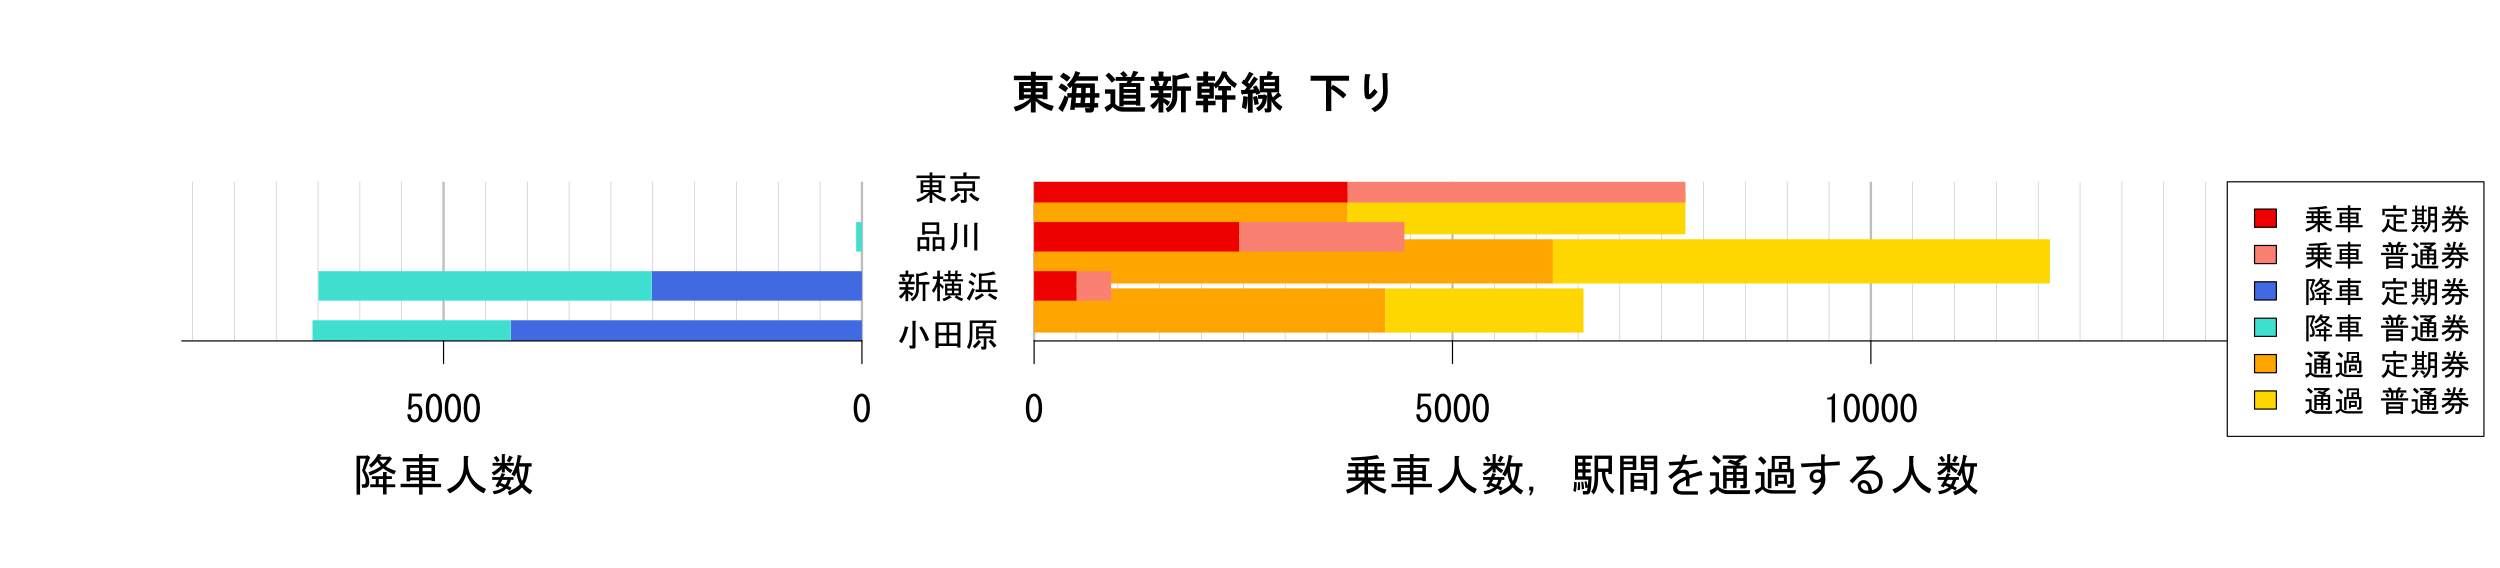 <?xml version="1.0" encoding="UTF-8"?>
<svg xmlns="http://www.w3.org/2000/svg" xmlns:xlink="http://www.w3.org/1999/xlink" width="1584pt" height="360pt" viewBox="0 0 1584 360" version="1.1">
<defs>
<g>
<symbol overflow="visible" id="glyph0-0">
<path style="stroke:none;" d="M 4.969 -15.75 L 4.969 -1.406 L 19.125 -1.406 L 19.125 -15.75 Z M 3.094 -17.531 L 21 -17.531 L 21 0.375 L 3.094 0.375 Z M 3.094 -17.531 "/>
</symbol>
<symbol overflow="visible" id="glyph0-1">
<path style="stroke:none;" d="M 0.75 -9.375 C 0.75 -13.062 1.5 -15.656 3 -17.156 C 3.875 -18.031 4.844 -18.469 5.906 -18.469 C 6.969 -18.469 7.938 -18.031 8.812 -17.156 C 10.312 -15.656 11.062 -13.062 11.062 -9.375 C 11.062 -5.625 10.312 -3 8.812 -1.5 C 7.938 -0.625 6.969 -0.188 5.906 -0.188 C 4.844 -0.188 3.875 -0.625 3 -1.5 C 1.5 -3 0.75 -5.625 0.75 -9.375 Z M 8.906 -9.375 C 8.906 -12.688 8.312 -14.938 7.125 -16.125 C 6.75 -16.5 6.344 -16.688 5.906 -16.688 C 5.469 -16.688 5.062 -16.5 4.688 -16.125 C 3.5 -14.875 2.906 -12.625 2.906 -9.375 C 2.906 -6 3.5 -3.719 4.688 -2.531 C 5.062 -2.156 5.469 -1.969 5.906 -1.969 C 6.344 -1.969 6.75 -2.156 7.125 -2.531 C 8.312 -3.719 8.906 -6 8.906 -9.375 Z M 8.906 -9.375 "/>
</symbol>
<symbol overflow="visible" id="glyph0-2">
<path style="stroke:none;" d="M 3.188 -5.344 C 3.188 -4.094 3.5 -3.156 4.125 -2.531 C 4.5 -2.156 5.031 -1.969 5.719 -1.969 C 6.281 -1.969 6.812 -2.219 7.312 -2.719 C 8.062 -3.469 8.438 -4.719 8.438 -6.469 C 8.438 -8.094 8.125 -9.219 7.5 -9.844 C 7.125 -10.219 6.688 -10.406 6.188 -10.406 C 5.062 -10.406 4.156 -9.75 3.469 -8.438 L 1.594 -8.438 L 2.156 -18.469 L 10.219 -18.469 L 10.219 -16.688 L 3.938 -16.688 L 3.562 -10.594 C 4.375 -11.531 5.406 -12 6.656 -12 C 7.594 -12 8.406 -11.656 9.094 -10.969 C 10.094 -9.969 10.594 -8.469 10.594 -6.469 C 10.594 -4.344 10 -2.688 8.812 -1.5 C 7.938 -0.625 6.875 -0.188 5.625 -0.188 C 4.312 -0.188 3.281 -0.562 2.531 -1.312 C 1.594 -2.25 1.094 -3.594 1.031 -5.344 Z M 3.188 -5.344 "/>
</symbol>
<symbol overflow="visible" id="glyph0-3">
<path style="stroke:none;" d="M 5.156 -0.188 L 5.156 -14.719 L 2.344 -14.719 L 2.344 -15.844 C 4.531 -15.844 5.812 -16.719 6.188 -18.469 L 7.312 -18.469 L 7.312 -0.188 Z M 5.156 -0.188 "/>
</symbol>
<symbol overflow="visible" id="glyph1-0">
<path style="stroke:none;" d="M 4.473 -14.176 L 4.473 -1.266 L 17.211 -1.266 L 17.211 -14.176 Z M 2.785 -15.777 L 18.898 -15.777 L 18.898 0.336 L 2.785 0.336 Z M 2.785 -15.777 "/>
</symbol>
<symbol overflow="visible" id="glyph1-1">
<path style="stroke:none;" d="M 11.645 -13.836 L 11.645 -12.402 L 17.383 -12.402 L 17.383 -4.473 L 15.695 -4.473 L 15.695 -4.977 L 12.234 -4.977 C 14.594 -3.004 17.32 -1.629 20.418 -0.844 L 19.574 1.18 C 16.984 0.5 14.34 -1.098 11.645 -3.629 L 11.645 1.941 L 9.957 1.941 L 9.957 -3.289 C 7.984 -1.148 5.453 0.422 2.363 1.434 L 1.52 -0.336 C 4.891 -1.402 7.562 -2.949 9.535 -4.977 L 5.906 -4.977 L 5.906 -4.219 L 4.219 -4.219 L 4.219 -12.402 L 9.957 -12.402 L 9.957 -13.836 L 1.602 -13.836 L 1.602 -15.441 L 9.957 -15.441 L 9.957 -17.383 L 11.559 -17.383 C 12.008 -17.324 12.035 -17.156 11.645 -16.875 L 11.645 -15.441 L 19.828 -15.441 L 19.828 -13.836 Z M 11.645 -6.328 L 15.695 -6.328 L 15.695 -8.016 L 11.645 -8.016 Z M 11.645 -9.367 L 15.695 -9.367 L 15.695 -11.055 L 11.645 -11.055 Z M 5.906 -6.328 L 9.957 -6.328 L 9.957 -8.016 L 5.906 -8.016 Z M 5.906 -9.367 L 9.957 -9.367 L 9.957 -11.055 L 5.906 -11.055 Z M 5.906 -9.367 "/>
</symbol>
<symbol overflow="visible" id="glyph1-2">
<path style="stroke:none;" d="M 7.426 -2.699 C 6.129 -1.18 4.441 0.109 2.363 1.18 L 1.352 -0.758 C 3.484 -1.766 5.172 -3.004 6.414 -4.473 L 7.93 -3.039 C 8.094 -2.754 7.926 -2.641 7.426 -2.699 Z M 18.816 0.93 C 16.504 0.086 14.676 -1.316 13.332 -3.289 L 14.852 -4.473 C 16.027 -2.895 17.715 -1.715 19.914 -0.93 Z M 11.559 -17.383 C 12.117 -17.266 12.145 -17.039 11.645 -16.707 L 11.645 -15.02 L 20.082 -15.02 L 20.082 -13.414 L 1.434 -13.414 L 1.434 -15.02 L 9.703 -15.02 L 9.703 -17.383 Z M 15.441 -5.738 L 11.812 -5.738 L 11.812 0.508 C 11.812 1.402 11.359 1.852 10.461 1.855 L 8.27 1.855 L 7.93 0 L 9.789 0 C 10.012 0 10.125 -0.109 10.125 -0.336 L 10.125 -5.738 L 5.906 -5.738 L 5.906 -4.977 L 4.219 -4.977 L 4.219 -11.812 L 17.129 -11.812 L 17.129 -5.23 L 15.441 -5.23 Z M 5.906 -10.211 L 5.906 -7.34 L 15.441 -7.34 L 15.441 -10.211 Z M 5.906 -10.211 "/>
</symbol>
<symbol overflow="visible" id="glyph1-3">
<path style="stroke:none;" d="M 14.344 -9.281 L 6.918 -9.281 L 6.918 -8.691 L 5.23 -8.691 L 5.23 -16.539 L 16.031 -16.539 L 16.031 -8.859 L 14.344 -8.859 Z M 6.918 -10.883 L 14.344 -10.883 L 14.344 -14.934 L 6.918 -14.934 Z M 17.633 0.254 L 13.586 0.254 L 13.586 1.773 L 11.898 1.773 L 11.898 -7.172 L 19.32 -7.172 L 19.32 1.52 L 17.633 1.52 Z M 13.586 -5.57 L 13.586 -1.352 L 17.633 -1.352 L 17.633 -5.57 Z M 3.965 -5.57 L 3.965 -1.352 L 8.016 -1.352 L 8.016 -5.57 Z M 8.016 0.254 L 3.965 0.254 L 3.965 1.773 L 2.277 1.773 L 2.277 -7.172 L 9.703 -7.172 L 9.703 1.52 L 8.016 1.52 Z M 8.016 0.254 "/>
</symbol>
<symbol overflow="visible" id="glyph1-4">
<path style="stroke:none;" d="M 3.883 -16.117 L 5.738 -16.117 C 6.297 -16 6.324 -15.773 5.82 -15.441 L 5.82 -6.242 C 5.816 -2.977 4.863 -0.477 2.953 1.266 L 1.352 0 C 3.035 -1.406 3.879 -3.516 3.883 -6.328 Z M 16.621 -16.285 L 18.477 -16.285 C 19.035 -16.168 19.066 -15.945 18.562 -15.609 L 18.562 1.266 L 16.621 1.266 Z M 12.066 -15.102 C 12.625 -14.984 12.652 -14.762 12.148 -14.43 L 12.148 -0.844 L 10.211 -0.844 L 10.211 -15.102 Z M 12.066 -15.102 "/>
</symbol>
<symbol overflow="visible" id="glyph1-5">
<path style="stroke:none;" d="M 8.773 0.336 C 11.078 -0.902 12.234 -3.008 12.234 -5.992 L 12.234 -15.695 L 14.008 -15.355 L 18.562 -16.789 L 19.828 -15.102 C 19.938 -14.762 19.738 -14.707 19.238 -14.934 L 13.922 -13.922 L 13.922 -10.293 L 20.586 -10.293 L 20.586 -8.691 L 18.055 -8.691 L 18.055 1.855 L 16.367 1.855 L 16.367 -8.691 L 13.922 -8.691 L 13.922 -5.484 C 13.922 -2.164 12.516 0.309 9.703 1.941 Z M 7.172 1.941 L 5.484 1.941 L 5.484 -3.121 C 4.582 -1.656 3.598 -0.508 2.531 0.336 L 1.266 -1.18 C 2.84 -2.301 4.16 -3.707 5.23 -5.398 L 1.688 -5.398 L 1.688 -7.004 L 5.484 -7.004 L 5.484 -8.859 L 1.18 -8.859 L 1.18 -10.461 L 7.086 -10.461 L 8.016 -13.5 L 1.773 -13.5 L 1.773 -15.102 L 5.484 -15.102 L 5.484 -17.465 L 7.086 -17.465 C 7.531 -17.406 7.562 -17.238 7.172 -16.961 L 7.172 -15.102 L 10.883 -15.102 L 10.883 -13.5 L 9.789 -13.5 L 8.605 -10.461 L 11.305 -10.461 L 11.305 -8.859 L 7.172 -8.859 L 7.172 -7.004 L 10.883 -7.004 L 10.883 -5.398 L 7.172 -5.398 L 7.172 -4.641 C 7.957 -4.414 9.051 -3.82 10.461 -2.867 L 9.449 -1.18 C 8.66 -1.965 7.902 -2.586 7.172 -3.039 Z M 3.797 -10.633 C 3.57 -11.418 3.258 -12.176 2.867 -12.91 L 4.473 -13.414 C 4.918 -12.68 5.258 -11.922 5.484 -11.137 Z M 3.797 -10.633 "/>
</symbol>
<symbol overflow="visible" id="glyph1-6">
<path style="stroke:none;" d="M 16.789 -15.355 L 19.238 -15.355 L 19.238 -14.008 L 16.789 -14.008 L 16.789 -11.98 L 20.336 -11.98 L 20.336 -10.633 L 14.68 -10.633 L 14.68 -9.195 L 18.984 -9.195 L 18.984 -1.773 L 16.199 -1.773 C 17.266 -0.926 18.699 -0.227 20.504 0.336 L 19.492 1.855 C 17.574 1.121 16.082 0.309 15.02 -0.59 L 15.945 -1.773 L 11.812 -1.773 L 12.91 -0.59 C 13.301 -0.141 13.133 0 12.402 -0.168 C 11.219 0.676 9.785 1.375 8.102 1.941 L 7.258 0.336 C 8.941 -0.113 10.402 -0.812 11.645 -1.773 L 8.945 -1.773 L 8.945 -9.195 L 13.246 -9.195 L 13.246 -10.633 L 7.68 -10.633 L 7.68 -11.98 L 10.883 -11.98 L 10.883 -14.008 L 8.605 -14.008 L 8.605 -15.355 L 10.883 -15.355 L 10.883 -17.465 L 12.234 -17.465 C 12.738 -17.461 12.766 -17.293 12.32 -16.961 L 12.32 -15.355 L 15.355 -15.355 L 15.355 -17.465 L 16.707 -17.465 C 17.207 -17.461 17.234 -17.293 16.789 -16.961 Z M 5.652 -13.754 L 7.762 -13.754 L 7.762 -12.148 L 5.652 -12.148 L 5.652 -9.535 C 6.492 -8.91 7.309 -8.18 8.102 -7.34 L 7.426 -5.738 C 6.801 -6.633 6.211 -7.309 5.652 -7.762 L 5.652 1.941 L 3.965 1.941 L 3.965 -7.594 C 3.289 -5.68 2.531 -4.273 1.688 -3.375 L 0.59 -4.809 C 2.555 -7.449 3.625 -9.895 3.797 -12.148 L 1.18 -12.148 L 1.18 -13.754 L 3.965 -13.754 L 3.965 -17.465 L 5.57 -17.465 C 6.074 -17.461 6.102 -17.293 5.652 -16.961 Z M 12.32 -11.98 L 15.355 -11.98 L 15.355 -14.008 L 12.32 -14.008 Z M 10.379 -7.848 L 10.379 -6.16 L 13.246 -6.16 L 13.246 -7.848 Z M 14.68 -6.16 L 17.551 -6.16 L 17.551 -7.848 L 14.68 -7.848 Z M 14.68 -4.809 L 14.68 -3.121 L 17.551 -3.121 L 17.551 -4.809 Z M 10.379 -3.121 L 13.246 -3.121 L 13.246 -4.809 L 10.379 -4.809 Z M 10.379 -3.121 "/>
</symbol>
<symbol overflow="visible" id="glyph1-7">
<path style="stroke:none;" d="M 6.16 -5.484 C 5.199 -3.062 4.188 -0.898 3.121 1.012 C 3.117 1.57 3.004 1.738 2.785 1.52 L 1.098 0.254 C 2.5 -1.941 3.684 -4.16 4.641 -6.414 Z M 19.32 1.18 C 18.023 0.672 16.395 -0.363 14.43 -1.941 L 15.695 -3.207 C 17.434 -1.965 18.98 -1.066 20.336 -0.508 Z M 10.461 -11.391 L 19.32 -11.391 L 19.32 -9.789 L 16.117 -9.789 L 16.117 -5.484 L 20.504 -5.484 L 20.504 -3.883 L 6.664 -3.883 L 6.664 -5.484 L 8.773 -5.484 L 8.773 -15.777 L 10.211 -15.523 C 12.965 -15.633 15.578 -16.113 18.055 -16.961 L 19.32 -15.273 C 19.375 -14.875 19.207 -14.789 18.816 -15.02 C 16.113 -14.566 13.328 -14.23 10.461 -14.008 Z M 10.461 -5.484 L 14.43 -5.484 L 14.43 -9.789 L 10.461 -9.789 Z M 4.133 -16.367 C 5.312 -15.859 6.328 -15.215 7.172 -14.43 L 6.242 -12.824 C 5.34 -13.609 4.328 -14.285 3.207 -14.852 Z M 3.039 -11.391 C 4.16 -10.883 5.145 -10.234 5.992 -9.449 L 5.062 -7.848 C 4.219 -8.629 3.234 -9.305 2.109 -9.871 Z M 11.812 -1.941 C 12.094 -1.543 11.98 -1.402 11.477 -1.52 C 10.18 -0.395 8.688 0.559 7.004 1.352 L 6.074 -0.336 C 7.648 -1.008 9.168 -1.938 10.633 -3.121 Z M 11.812 -1.941 "/>
</symbol>
<symbol overflow="visible" id="glyph1-8">
<path style="stroke:none;" d="M 1.352 -3.461 C 3.316 -6.383 4.555 -9.559 5.062 -12.992 L 7.086 -12.488 C 7.531 -12.316 7.504 -12.148 7.004 -11.98 C 6.324 -8.602 5.059 -5.367 3.207 -2.277 Z M 15.777 -12.992 C 17.801 -10.289 19.348 -7.422 20.418 -4.387 L 18.309 -3.461 C 17.293 -6.605 15.914 -9.5 14.176 -12.148 Z M 9.535 -0.758 C 9.754 -0.754 9.867 -0.867 9.871 -1.098 L 9.871 -16.453 L 11.727 -16.453 C 12.285 -16.34 12.316 -16.113 11.812 -15.777 L 11.812 0 C 11.812 0.73 11.445 1.094 10.715 1.098 L 8.352 1.098 L 7.68 -0.758 Z M 9.535 -0.758 "/>
</symbol>
<symbol overflow="visible" id="glyph1-9">
<path style="stroke:none;" d="M 9.871 -7.258 L 4.809 -7.258 L 4.809 -2.109 L 9.871 -2.109 Z M 9.871 -8.859 L 9.871 -13.836 L 4.809 -13.836 L 4.809 -8.859 Z M 11.559 -13.836 L 11.559 -8.859 L 16.707 -8.859 L 16.707 -13.836 Z M 16.707 -2.109 L 16.707 -7.258 L 11.559 -7.258 L 11.559 -2.109 Z M 18.648 0.508 L 16.707 0.508 L 16.707 -0.508 L 4.809 -0.508 L 4.809 0.758 L 2.867 0.758 L 2.867 -15.441 L 18.648 -15.441 Z M 18.648 0.508 "/>
</symbol>
<symbol overflow="visible" id="glyph1-10">
<path style="stroke:none;" d="M 11.477 -0.086 C 11.699 -0.082 11.812 -0.195 11.812 -0.422 L 11.812 -5.316 L 8.691 -5.316 L 8.691 -4.727 L 7.004 -4.727 L 7.004 -12.91 L 10.969 -12.91 L 11.305 -15.102 L 4.641 -15.102 L 4.641 -7.086 C 4.641 -3.426 3.965 -0.562 2.617 1.52 L 1.18 0.086 C 2.359 -1.715 2.953 -4.102 2.953 -7.086 L 2.953 -16.707 L 19.828 -16.707 L 19.828 -15.102 L 13.332 -15.102 L 12.742 -12.91 L 17.973 -12.91 L 17.973 -4.809 L 16.285 -4.809 L 16.285 -5.316 L 13.5 -5.316 L 13.5 0.422 C 13.5 1.32 13.047 1.77 12.148 1.773 L 10.461 1.773 L 10.039 -0.086 Z M 18.309 0.59 C 17.18 -0.984 16.055 -2.273 14.934 -3.289 L 16.199 -4.473 C 17.66 -3.398 18.898 -2.16 19.914 -0.758 Z M 9.957 -3.289 C 10.402 -2.891 10.348 -2.75 9.789 -2.867 C 8.605 -1.176 7.367 0.113 6.074 1.012 L 4.895 -0.508 C 6.238 -1.516 7.422 -2.809 8.438 -4.387 Z M 8.691 -6.664 L 16.285 -6.664 L 16.285 -8.523 L 8.691 -8.523 Z M 8.691 -9.871 L 16.285 -9.871 L 16.285 -11.559 L 8.691 -11.559 Z M 8.691 -9.871 "/>
</symbol>
<symbol overflow="visible" id="glyph2-0">
<path style="stroke:none;" d="M 5.961 -18.898 L 5.961 -1.688 L 22.949 -1.688 L 22.949 -18.898 Z M 3.711 -21.039 L 25.199 -21.039 L 25.199 0.449 L 3.711 0.449 Z M 3.711 -21.039 "/>
</symbol>
<symbol overflow="visible" id="glyph2-1">
<path style="stroke:none;" d="M 7.539 -15.523 L 3.039 -15.523 L 3.039 -17.664 L 13.273 -17.664 L 13.273 -19.574 C 10.645 -19.422 8.02 -19.348 5.398 -19.352 L 4.5 -21.148 C 12 -21.445 17.625 -21.973 21.375 -22.727 L 22.613 -20.812 C 22.684 -20.438 22.496 -20.324 22.051 -20.477 C 18.672 -19.949 16.496 -19.688 15.523 -19.688 L 15.523 -17.664 L 25.648 -17.664 L 25.648 -15.523 L 21.488 -15.523 L 21.488 -13.164 L 26.438 -13.164 L 26.438 -11.023 L 21.488 -11.023 L 21.488 -8.551 L 25.762 -8.551 L 25.762 -6.414 L 16.875 -6.414 C 19.348 -3.785 22.832 -1.91 27.336 -0.789 L 26.102 1.688 C 22.199 0.637 18.672 -1.613 15.523 -5.062 L 15.523 2.25 L 13.273 2.25 L 13.273 -5.176 C 10.645 -1.871 7.047 0.414 2.477 1.688 L 1.574 -0.676 C 5.695 -1.797 9.109 -3.711 11.812 -6.414 L 3.039 -6.414 L 3.039 -8.551 L 7.539 -8.551 L 7.539 -11.023 L 2.25 -11.023 L 2.25 -13.164 L 7.539 -13.164 Z M 19.574 -11.023 L 15.523 -11.023 L 15.523 -8.551 L 19.574 -8.551 Z M 13.273 -8.551 L 13.273 -11.023 L 9.449 -11.023 L 9.449 -8.551 Z M 13.273 -13.164 L 13.273 -15.523 L 9.449 -15.523 L 9.449 -13.164 Z M 19.574 -13.164 L 19.574 -15.523 L 15.523 -15.523 L 15.523 -13.164 Z M 19.574 -13.164 "/>
</symbol>
<symbol overflow="visible" id="glyph2-2">
<path style="stroke:none;" d="M 2.926 -18.676 L 2.926 -20.812 L 13.273 -20.812 L 13.273 -23.289 L 15.414 -23.289 C 16.012 -23.211 16.047 -22.984 15.523 -22.613 L 15.523 -20.812 L 25.648 -20.812 L 25.648 -18.676 L 15.523 -18.676 L 15.523 -16.426 L 23.398 -16.426 L 23.398 -6.188 L 21.148 -6.188 L 21.148 -6.75 L 15.523 -6.75 L 15.523 -4.5 L 27.227 -4.5 L 27.227 -2.363 L 15.523 -2.363 L 15.523 2.363 L 13.273 2.363 L 13.273 -2.363 L 1.574 -2.363 L 1.574 -4.5 L 13.273 -4.5 L 13.273 -6.75 L 7.648 -6.75 L 7.648 -6.074 L 5.398 -6.074 L 5.398 -16.426 L 13.273 -16.426 L 13.273 -18.676 Z M 15.523 -8.551 L 21.148 -8.551 L 21.148 -10.688 L 15.523 -10.688 Z M 7.648 -12.488 L 13.273 -12.488 L 13.273 -14.625 L 7.648 -14.625 Z M 15.523 -12.488 L 21.148 -12.488 L 21.148 -14.625 L 15.523 -14.625 Z M 7.648 -8.551 L 13.273 -8.551 L 13.273 -10.688 L 7.648 -10.688 Z M 7.648 -8.551 "/>
</symbol>
<symbol overflow="visible" id="glyph2-3">
<path style="stroke:none;" d="M 12.824 -22.164 L 15.301 -22.164 C 16.047 -22.012 16.086 -21.711 15.414 -21.262 L 15.414 -16.648 C 15.934 -9.445 19.758 -4.309 26.887 -1.238 L 25.539 1.574 C 20.359 -0.676 16.684 -4.762 14.512 -10.688 C 12.934 -5.062 9.371 -0.977 3.824 1.574 L 2.137 -0.898 C 9.258 -3.672 12.82 -8.812 12.824 -16.312 Z M 12.824 -22.164 "/>
</symbol>
<symbol overflow="visible" id="glyph2-4">
<path style="stroke:none;" d="M 20.926 -6.188 C 21.973 -8.211 22.609 -11.285 22.836 -15.414 L 19.012 -15.414 C 19.234 -11.285 19.871 -8.211 20.926 -6.188 Z M 25.086 -15.414 C 24.934 -10.762 24.035 -7.012 22.387 -4.164 C 23.586 -2.66 25.273 -1.348 27.449 -0.227 L 25.988 2.25 C 23.582 0.676 21.895 -0.824 20.926 -2.25 C 19.195 -0.301 16.535 1.387 12.938 2.812 L 11.812 0.562 C 15.711 -1.012 18.297 -2.621 19.574 -4.273 C 18.297 -6.746 17.586 -9.223 17.438 -11.699 C 16.984 -10.57 16.531 -9.707 16.086 -9.113 L 14.176 -10.574 C 16.422 -13.871 17.773 -17.957 18.227 -22.836 L 20.586 -22.273 C 21.031 -21.969 20.922 -21.746 20.25 -21.602 C 20.023 -20.246 19.723 -18.895 19.352 -17.551 L 27 -17.551 L 27 -15.414 Z M 14.625 -20.812 C 14.172 -19.688 13.645 -18.75 13.051 -18 L 11.25 -19.012 C 11.848 -19.984 12.41 -21.109 12.938 -22.387 L 14.961 -21.375 C 15.258 -21.074 15.148 -20.887 14.625 -20.812 Z M 7.426 -4.949 C 8.473 -4.648 9.41 -4.312 10.238 -3.938 C 10.832 -4.609 11.32 -5.621 11.699 -6.977 L 8.438 -6.977 C 8.137 -6.297 7.797 -5.621 7.426 -4.949 Z M 5.852 -2.137 L 4.051 -3.148 C 4.797 -4.27 5.547 -5.547 6.301 -6.977 L 2.023 -6.977 L 2.023 -8.773 L 6.977 -8.773 C 7.422 -9.746 7.758 -10.574 7.988 -11.25 L 10.125 -10.688 C 10.422 -10.387 10.309 -10.199 9.789 -10.125 L 9.113 -8.773 L 15.523 -8.773 L 15.523 -6.977 L 13.836 -6.977 C 13.457 -5.473 12.895 -4.195 12.148 -3.148 C 12.82 -2.844 13.535 -2.469 14.289 -2.023 L 13.273 -0.227 C 12.445 -0.746 11.695 -1.156 11.023 -1.461 C 9.07 0.488 6.445 1.684 3.148 2.137 L 2.363 0.113 C 5.285 -0.188 7.535 -1.008 9.113 -2.363 C 8.285 -2.734 7.461 -3.074 6.637 -3.375 Z M 8.102 -23.289 L 9.898 -23.289 C 10.496 -23.211 10.535 -22.984 10.012 -22.613 L 10.012 -17.773 L 15.75 -17.773 L 15.75 -15.977 L 11.023 -15.977 C 11.844 -14.996 13.121 -14.059 14.852 -13.164 L 13.613 -11.25 C 12.332 -12 11.133 -13.047 10.012 -14.398 L 10.012 -11.699 L 8.102 -11.699 L 8.102 -13.836 C 6.898 -12.332 5.246 -10.984 3.148 -9.789 L 1.688 -11.586 C 4.012 -12.781 5.922 -14.246 7.426 -15.977 L 2.25 -15.977 L 2.25 -17.773 L 8.102 -17.773 Z M 4.949 -18.113 C 4.422 -19.234 3.746 -20.211 2.926 -21.039 L 4.727 -22.164 C 5.621 -21.262 6.297 -20.324 6.75 -19.352 Z M 4.949 -18.113 "/>
</symbol>
<symbol overflow="visible" id="glyph2-5">
<path style="stroke:none;" d="M 3.602 2.812 L 2.477 2.812 L 3.602 -0.227 L 2.477 -0.227 L 2.477 -2.699 L 5.062 -2.699 L 5.062 -0.227 Z M 3.602 2.812 "/>
</symbol>
<symbol overflow="visible" id="glyph2-6">
<path style="stroke:none;" d=""/>
</symbol>
<symbol overflow="visible" id="glyph2-7">
<path style="stroke:none;" d="M 23.852 -10.688 L 23.852 -12.039 L 21.824 -12.039 C 21.82 -7.234 23.77 -3.41 27.676 -0.562 L 26.324 1.801 C 21.973 -1.727 19.762 -6.336 19.688 -12.039 L 17.324 -12.039 L 17.324 -8.211 C 17.32 -3.406 16.383 0.078 14.512 2.25 L 12.938 0.449 C 14.359 -1.273 15.07 -4.234 15.074 -8.438 L 15.074 -22.387 L 26.102 -22.387 L 26.102 -10.688 Z M 13.273 -9.227 C 13.047 -3.973 12.711 -0.602 12.262 0.898 C 11.961 1.797 11.25 2.25 10.125 2.25 L 7.762 2.25 L 7.539 0.113 L 9.676 0.113 C 10.121 0.109 10.383 -0.148 10.461 -0.676 L 10.688 -2.137 L 9.227 -1.801 C 9.223 -3.297 9.035 -4.684 8.664 -5.961 L 10.012 -6.074 C 10.383 -4.797 10.645 -3.785 10.801 -3.039 L 11.137 -7.086 L 2.699 -7.086 L 2.699 -22.387 L 13.613 -22.387 L 13.613 -20.25 L 9.336 -20.25 L 9.336 -18 L 12.602 -18 L 12.602 -15.863 L 9.336 -15.863 L 9.336 -13.727 L 12.602 -13.727 L 12.602 -11.586 L 9.336 -11.586 L 9.336 -9.227 Z M 1.574 0 C 2.023 -1.875 2.211 -3.785 2.137 -5.738 L 3.711 -5.512 C 3.859 -3.934 3.672 -1.875 3.148 0.676 Z M 7.875 -5.852 C 8.25 -4.047 8.438 -2.508 8.438 -1.238 L 6.977 -0.898 C 7.047 -1.121 6.934 -2.734 6.637 -5.738 Z M 5.852 -5.625 C 5.996 -3.824 5.996 -2.172 5.852 -0.676 L 4.273 -0.336 C 4.496 -2.359 4.609 -4.086 4.613 -5.512 Z M 4.613 -9.227 L 7.426 -9.227 L 7.426 -11.586 L 4.613 -11.586 Z M 4.613 -13.727 L 7.426 -13.727 L 7.426 -15.863 L 4.613 -15.863 Z M 4.613 -18 L 7.426 -18 L 7.426 -20.25 L 4.613 -20.25 Z M 17.324 -14.176 L 23.852 -14.176 L 23.852 -20.25 L 17.324 -20.25 Z M 17.324 -14.176 "/>
</symbol>
<symbol overflow="visible" id="glyph2-8">
<path style="stroke:none;" d="M 23.289 0.113 C 23.586 0.109 23.734 -0.035 23.738 -0.336 L 23.738 -13.273 L 15.637 -13.273 L 15.637 -22.273 L 25.988 -22.273 L 25.988 0.449 C 25.984 1.648 25.387 2.25 24.188 2.25 L 21.938 2.25 L 21.711 0.113 Z M 17.324 -5.289 L 11.363 -5.289 L 11.363 -3.039 L 17.324 -3.039 Z M 17.324 -9.562 L 11.363 -9.562 L 11.363 -7.086 L 17.324 -7.086 Z M 19.574 -11.363 L 19.574 -0.336 L 17.324 -0.336 L 17.324 -1.238 L 11.363 -1.238 L 11.363 0.562 L 9.113 0.562 L 9.113 -11.363 Z M 23.738 -18.676 L 23.738 -20.477 L 17.887 -20.477 L 17.887 -18.676 Z M 23.738 -16.875 L 17.887 -16.875 L 17.887 -15.074 L 23.738 -15.074 Z M 10.461 -16.875 L 4.727 -16.875 L 4.727 -15.074 L 10.461 -15.074 Z M 10.461 -18.676 L 10.461 -20.477 L 4.727 -20.477 L 4.727 -18.676 Z M 12.711 -13.273 L 4.727 -13.273 L 4.727 2.363 L 2.477 2.363 L 2.477 -22.273 L 12.711 -22.273 Z M 12.711 -13.273 "/>
</symbol>
<symbol overflow="visible" id="glyph2-9">
<path style="stroke:none;" d="M 11.699 -13.051 C 12.598 -13.348 13.461 -13.5 14.289 -13.5 C 15.262 -13.5 16.047 -13.199 16.648 -12.602 C 17.094 -12.148 17.359 -11.324 17.438 -10.125 C 19.688 -10.949 22.234 -11.809 25.086 -12.711 L 25.875 -10.012 C 22.949 -9.559 20.211 -8.848 17.664 -7.875 L 17.664 -2.926 L 15.414 -2.926 L 15.414 -6.977 C 13.16 -5.922 11.695 -5.059 11.023 -4.387 C 10.195 -3.559 9.785 -2.734 9.789 -1.914 C 9.785 -1.461 10.008 -1.012 10.461 -0.562 C 10.984 -0.039 12 0.223 13.5 0.227 L 22.949 0.227 L 22.949 2.363 L 13.387 2.363 C 10.984 2.359 9.297 1.871 8.324 0.898 C 7.57 0.148 7.195 -0.785 7.199 -1.914 C 7.195 -3.109 7.684 -4.195 8.664 -5.176 C 10.16 -6.672 12.371 -8.023 15.301 -9.227 C 15.223 -10.121 15.035 -10.719 14.738 -11.023 C 14.434 -11.32 13.797 -11.473 12.824 -11.477 C 11.32 -11.473 9.031 -10.121 5.961 -7.426 L 4.051 -9.336 C 7.57 -11.508 9.973 -13.91 11.25 -16.539 C 9.148 -16.387 7.047 -16.234 4.949 -16.086 L 4.5 -18.336 C 7.199 -18.406 9.746 -18.52 12.148 -18.676 C 12.52 -19.57 12.973 -21.07 13.5 -23.176 L 15.637 -22.613 C 16.383 -22.309 16.383 -22.008 15.637 -21.711 C 15.336 -20.734 15 -19.762 14.625 -18.789 C 17.324 -19.012 19.91 -19.312 22.387 -19.688 L 22.727 -17.324 C 19.797 -17.098 16.871 -16.871 13.949 -16.648 C 13.195 -15.145 12.445 -13.945 11.699 -13.051 Z M 11.699 -13.051 "/>
</symbol>
<symbol overflow="visible" id="glyph2-10">
<path style="stroke:none;" d="M 12.938 2.023 C 10.609 2.02 8.469 1.125 6.523 -0.676 C 5.621 0.375 4.234 1.422 2.363 2.477 L 1.461 -0.336 C 2.281 -0.559 3.559 -1.234 5.289 -2.363 L 5.289 -9.676 L 1.801 -9.676 L 1.801 -11.812 L 7.539 -11.812 L 7.539 -2.477 C 9.035 -1.121 10.984 -0.445 13.387 -0.449 L 27.336 -0.449 L 26.887 2.023 Z M 14.512 -19.801 C 16.383 -19.348 17.582 -19.012 18.113 -18.789 L 20.25 -20.363 L 9.898 -20.363 L 9.898 -22.5 L 22.727 -22.5 L 23.289 -22.836 L 24.977 -21.602 C 25.422 -21.223 25.234 -20.996 24.414 -20.926 L 20.023 -18 L 21.488 -17.324 L 20.137 -15.977 L 25.199 -15.977 L 25.199 -3.148 C 25.195 -2.094 24.672 -1.57 23.625 -1.574 L 21.148 -1.574 L 21.039 -3.711 L 22.5 -3.711 C 22.797 -3.707 22.945 -3.859 22.949 -4.164 L 22.949 -6.301 L 18.676 -6.301 L 18.676 -1.914 L 16.426 -1.914 L 16.426 -6.301 L 12.375 -6.301 L 12.375 -1.461 L 10.125 -1.461 L 10.125 -15.977 L 18.449 -15.977 C 15.297 -17.246 13.422 -17.957 12.824 -18.113 Z M 18.676 -14.176 L 18.676 -12.039 L 22.949 -12.039 L 22.949 -14.176 Z M 12.375 -14.176 L 12.375 -12.039 L 16.426 -12.039 L 16.426 -14.176 Z M 16.426 -10.238 L 12.375 -10.238 L 12.375 -8.102 L 16.426 -8.102 Z M 22.949 -10.238 L 18.676 -10.238 L 18.676 -8.102 L 22.949 -8.102 Z M 4.613 -22.727 C 6.633 -21.449 8.02 -20.211 8.773 -19.012 L 6.863 -16.988 C 5.66 -18.484 4.387 -19.762 3.039 -20.812 Z M 4.613 -22.727 "/>
</symbol>
<symbol overflow="visible" id="glyph2-11">
<path style="stroke:none;" d="M 1.238 -0.449 C 2.582 -0.973 3.934 -1.648 5.289 -2.477 L 5.289 -9.789 L 1.914 -9.789 L 1.914 -11.926 L 7.539 -11.926 L 7.539 -2.586 C 8.359 -1.156 10.457 -0.445 13.836 -0.449 L 27.562 -0.449 L 27 1.688 L 12.488 1.688 C 9.934 1.688 7.871 0.789 6.301 -1.012 C 5.395 -0.113 4.121 0.934 2.477 2.137 Z M 5.289 -21.938 C 6.785 -20.887 7.945 -19.723 8.773 -18.449 L 6.863 -16.539 C 5.734 -18.035 4.574 -19.273 3.375 -20.25 Z M 16.199 -3.148 L 14.289 -3.148 L 14.289 -10.238 L 21.711 -10.238 L 21.711 -4.5 L 16.199 -4.5 Z M 19.801 -6.301 L 19.801 -8.438 L 16.199 -8.438 L 16.199 -6.301 Z M 26.102 -3.824 C 26.098 -2.547 25.461 -1.91 24.188 -1.914 L 22.164 -1.914 L 21.938 -4.051 L 23.398 -4.051 C 23.695 -4.047 23.848 -4.199 23.852 -4.5 L 23.852 -11.812 L 11.926 -11.812 L 11.926 -1.688 L 9.676 -1.688 L 9.676 -13.949 L 12.148 -13.949 L 12.148 -22.164 L 23.852 -22.164 L 23.852 -13.949 L 26.102 -13.949 Z M 21.938 -16.539 L 18.562 -16.539 L 18.562 -13.949 L 21.938 -13.949 Z M 21.938 -18.336 L 21.938 -20.363 L 14.062 -20.363 L 14.062 -13.949 L 16.648 -13.949 L 16.648 -18.336 Z M 21.938 -18.336 "/>
</symbol>
<symbol overflow="visible" id="glyph2-12">
<path style="stroke:none;" d="M 14.398 -5.852 C 13.496 -5.324 12.559 -5.062 11.586 -5.062 C 10.309 -5.062 9.336 -5.398 8.664 -6.074 C 7.762 -6.973 7.312 -7.984 7.312 -9.113 C 7.312 -10.309 7.762 -11.359 8.664 -12.262 C 9.559 -13.16 10.684 -13.609 12.039 -13.613 C 12.934 -13.609 13.797 -13.496 14.625 -13.273 L 14.625 -15.75 L 2.25 -14.961 L 1.801 -17.324 L 14.625 -17.887 L 14.625 -23.176 L 16.648 -23.176 C 17.469 -23.02 17.547 -22.719 16.875 -22.273 L 16.875 -18 L 26.438 -18.676 L 26.438 -16.312 L 16.875 -15.863 L 16.875 -11.586 C 17.172 -10.234 17.32 -8.734 17.324 -7.086 C 17.246 -3.258 15.109 -0.039 10.914 2.586 L 8.773 1.012 C 12.52 -1.164 14.395 -3.449 14.398 -5.852 Z M 12.262 -11.699 C 11.434 -11.695 10.758 -11.434 10.238 -10.914 C 9.785 -10.461 9.562 -9.859 9.562 -9.113 C 9.562 -8.434 9.75 -7.91 10.125 -7.539 C 10.5 -7.16 11.098 -6.973 11.926 -6.977 C 12.746 -6.973 13.422 -7.234 13.949 -7.762 C 14.398 -8.211 14.625 -8.773 14.625 -9.449 C 14.625 -10.121 14.398 -10.684 13.949 -11.137 C 13.57 -11.508 13.008 -11.695 12.262 -11.699 Z M 12.262 -11.699 "/>
</symbol>
<symbol overflow="visible" id="glyph2-13">
<path style="stroke:none;" d="M 18.113 -0.562 C 19.309 -0.711 20.32 -1.195 21.148 -2.023 C 22.047 -2.922 22.5 -4.125 22.5 -5.625 C 22.5 -7.273 22.012 -8.586 21.039 -9.562 C 20.059 -10.535 18.52 -11.02 16.426 -11.023 C 13.945 -11.02 12.035 -10.535 10.688 -9.562 C 9.41 -8.66 7.758 -7.047 5.738 -4.727 L 3.824 -6.414 C 9.223 -11.809 13.309 -16.309 16.086 -19.914 C 13.609 -19.609 11.137 -19.348 8.664 -19.125 L 7.875 -21.711 C 11.547 -21.707 14.809 -21.895 17.664 -22.273 L 18.676 -22.727 L 19.914 -21.488 C 20.734 -20.734 20.547 -20.246 19.352 -20.023 C 17.098 -17.469 14.848 -14.957 12.602 -12.488 C 14.172 -12.859 15.484 -13.047 16.539 -13.051 C 19.387 -13.047 21.484 -12.371 22.836 -11.023 C 24.184 -9.672 24.859 -7.949 24.863 -5.852 C 24.859 -3.672 24.262 -1.984 23.062 -0.789 C 21.262 1.012 18.973 1.91 16.199 1.914 C 13.57 1.91 11.656 1.309 10.461 0.113 C 9.484 -0.863 9 -2.023 9 -3.375 C 9 -4.273 9.336 -5.059 10.012 -5.738 C 10.758 -6.484 11.621 -6.859 12.602 -6.863 C 13.949 -6.859 15.074 -6.41 15.977 -5.512 C 17.023 -4.461 17.734 -2.812 18.113 -0.562 Z M 15.863 -0.227 C 15.633 -2.172 15.184 -3.484 14.512 -4.164 C 13.984 -4.684 13.461 -4.945 12.938 -4.949 C 12.336 -4.945 11.883 -4.797 11.586 -4.5 C 11.207 -4.125 11.02 -3.711 11.023 -3.262 C 11.02 -2.586 11.32 -1.949 11.926 -1.352 C 12.672 -0.598 13.648 -0.223 14.852 -0.227 C 15.148 -0.223 15.484 -0.223 15.863 -0.227 Z M 15.863 -0.227 "/>
</symbol>
<symbol overflow="visible" id="glyph2-14">
<path style="stroke:none;" d="M 17.438 -21.602 L 22.949 -21.602 L 23.398 -21.938 L 25.086 -20.25 L 24.637 -20.023 C 23.434 -18.371 22.195 -16.91 20.926 -15.637 C 22.496 -14.508 24.672 -13.531 27.449 -12.711 L 26.324 -10.461 C 23.398 -11.582 21.074 -12.859 19.352 -14.289 C 16.797 -12.336 13.984 -10.836 10.914 -9.789 L 10.012 -11.812 C 13.086 -12.859 15.672 -14.133 17.773 -15.637 C 16.871 -16.684 16.16 -17.621 15.637 -18.449 C 14.508 -17.023 13.195 -15.75 11.699 -14.625 L 10.352 -16.426 C 12.746 -18.223 14.656 -20.547 16.086 -23.398 L 18.113 -22.949 C 18.484 -22.797 18.41 -22.609 17.887 -22.387 Z M 10.574 -5.738 C 10.57 -3.258 9.672 -2.02 7.875 -2.023 L 5.961 -2.023 L 5.738 -4.164 L 6.977 -4.164 C 7.871 -4.16 8.32 -4.758 8.324 -5.961 C 8.32 -7.609 7.531 -9.938 5.961 -12.938 L 8.324 -20.477 L 4.727 -20.477 L 4.727 2.363 L 2.477 2.363 L 2.477 -22.273 L 9.113 -22.273 L 9.336 -22.727 L 11.25 -21.148 L 10.801 -20.699 L 7.875 -12.938 C 9.672 -10.688 10.57 -8.285 10.574 -5.738 Z M 16.988 -19.801 C 17.207 -19.195 17.996 -18.223 19.352 -16.875 C 20.473 -18 21.336 -18.973 21.938 -19.801 Z M 12.148 -9.336 L 19.238 -9.336 L 19.238 -11.926 L 21.375 -11.926 C 21.898 -11.848 21.934 -11.66 21.488 -11.363 L 21.488 -9.336 L 24.863 -9.336 L 24.863 -7.539 L 21.488 -7.539 L 21.488 -4.164 L 27 -4.164 L 27 -2.363 L 21.488 -2.363 L 21.488 2.25 L 19.238 2.25 L 19.238 -2.363 L 11.137 -2.363 L 11.137 -4.164 L 14.625 -4.164 L 14.625 -7.539 L 12.148 -7.539 Z M 16.539 -4.164 L 19.238 -4.164 L 19.238 -7.539 L 16.539 -7.539 Z M 16.539 -4.164 "/>
</symbol>
<symbol overflow="visible" id="glyph3-0">
<path style="stroke:none;" d="M 6.52 -18.379 L 6.52 -2.215 L 22.348 -2.215 L 22.348 -18.379 Z M 3.484 -21.188 L 25.383 -21.188 L 25.383 0.594 L 3.484 0.594 Z M 3.484 -21.188 "/>
</symbol>
<symbol overflow="visible" id="glyph3-1">
<path style="stroke:none;" d="M 15.898 -17.938 L 15.898 -16.777 L 23.398 -16.777 L 23.398 -5.848 L 20.363 -5.848 L 20.363 -6.363 L 16.668 -6.363 C 19.656 -4.211 23.223 -2.613 27.367 -1.574 L 26.125 1.543 C 22.496 0.637 19.086 -1.453 15.898 -4.742 L 15.898 2.535 L 12.863 2.535 L 12.863 -4.301 C 10.676 -1.535 7.473 0.523 3.25 1.875 L 1.984 -0.891 C 6.473 -2.297 9.965 -4.121 12.465 -6.363 L 8.398 -6.363 L 8.398 -5.516 L 5.359 -5.516 L 5.359 -16.777 L 12.863 -16.777 L 12.863 -17.938 L 2.094 -17.938 L 2.094 -20.746 L 12.863 -20.746 L 12.863 -23.285 L 15.457 -23.285 C 16.262 -23.145 16.406 -22.789 15.898 -22.219 L 15.898 -20.746 L 26.594 -20.746 L 26.594 -17.938 Z M 15.898 -8.836 L 20.363 -8.836 L 20.363 -10.332 L 15.898 -10.332 Z M 15.898 -12.805 L 20.363 -12.805 L 20.363 -14.305 L 15.898 -14.305 Z M 8.398 -8.836 L 12.863 -8.836 L 12.863 -10.332 L 8.398 -10.332 Z M 8.398 -12.805 L 12.863 -12.805 L 12.863 -14.305 L 8.398 -14.305 Z M 8.398 -12.805 "/>
</symbol>
<symbol overflow="visible" id="glyph3-2">
<path style="stroke:none;" d="M 24.5 -15.895 L 24.5 -9.719 L 27.367 -9.719 L 27.367 -6.906 L 24.477 -6.906 L 24.281 -3.43 L 26.594 -3.43 L 26.594 -0.621 L 24.121 -0.621 L 23.941 0.594 C 23.77 1.914 23.105 2.578 21.957 2.578 L 18.699 2.578 L 18.199 -0.23 L 20.965 -0.23 C 21.066 -0.227 21.137 -0.316 21.184 -0.496 L 21.289 -0.621 L 11.879 -0.621 L 11.656 0.883 L 8.824 0.883 L 9.707 -6.906 L 7.059 -6.906 L 7.059 -9.719 L 9.828 -9.719 L 10.148 -14.559 C 9.926 -13.945 9.438 -13.359 8.688 -12.797 L 6.73 -14.992 C 9.242 -17.191 11.078 -20.105 12.234 -23.73 L 14.934 -22.816 C 15.426 -22.496 15.352 -22.156 14.711 -21.805 L 14.023 -20.418 L 26.488 -20.418 L 26.488 -17.605 L 12.883 -17.605 C 12.414 -16.789 11.875 -16.219 11.266 -15.895 Z M 18.516 -6.906 L 18.211 -3.43 L 21.402 -3.43 L 21.465 -6.906 Z M 12.996 -13.082 L 12.699 -9.719 L 15.781 -9.719 L 15.883 -13.082 Z M 18.652 -9.719 L 21.465 -9.719 L 21.465 -13.082 L 18.75 -13.082 Z M 15.664 -6.906 L 12.559 -6.906 L 12.258 -3.43 L 15.348 -3.43 Z M 1.324 -0.152 C 2.945 -2.441 4.277 -5.188 5.324 -8.398 L 7.734 -6.684 C 7.203 -4.203 6.137 -1.621 4.535 1.07 C 4.605 1.973 4.242 2.223 3.453 1.82 Z M 5.801 -10.371 C 4.449 -11.434 2.992 -12.418 1.434 -13.332 L 3.188 -15.898 C 4.969 -15.039 6.445 -14.043 7.625 -12.906 Z M 6.875 -16.988 C 5.465 -18.129 3.984 -19.199 2.426 -20.191 L 4.434 -22.734 C 6.496 -21.578 8.039 -20.504 9.059 -19.512 Z M 6.875 -16.988 "/>
</symbol>
<symbol overflow="visible" id="glyph3-3">
<path style="stroke:none;" d="M 13.242 2.027 C 10.867 2.027 8.77 1.059 6.949 -0.883 C 5.551 0.543 4.254 1.57 3.062 2.207 L 1.652 -0.727 L 5.469 -2.973 L 5.469 -9.332 L 1.984 -9.332 L 1.984 -12.145 L 8.508 -12.145 L 8.508 -2.922 C 9.797 -1.496 11.594 -0.785 13.902 -0.785 L 27.59 -0.785 L 27.086 2.027 Z M 6.332 -16.324 C 5.254 -17.789 3.914 -19.324 2.316 -20.934 L 4.43 -22.734 C 6.289 -21.125 7.719 -19.625 8.727 -18.234 Z M 19.387 -17.504 L 18.324 -16.117 L 24.391 -16.117 L 24.391 -1.766 L 21.691 -1.766 L 21.691 -2.391 L 13.801 -2.391 L 13.801 -1.324 L 11.102 -1.324 L 11.102 -16.117 L 15.629 -16.117 L 16.324 -17.504 L 8.824 -17.504 L 8.824 -19.977 L 13.676 -19.977 C 13.289 -20.258 12.59 -20.949 11.582 -22.051 L 13.691 -23.73 C 14.68 -22.918 15.562 -21.965 16.34 -20.871 L 14.684 -19.977 L 18.496 -19.977 L 19.949 -23.84 L 22.824 -23.25 C 23.203 -22.66 23.09 -22.305 22.484 -22.191 L 20.969 -19.977 L 26.93 -19.977 L 26.93 -17.504 Z M 21.691 -6.254 L 13.801 -6.254 L 13.801 -4.863 L 21.691 -4.863 Z M 21.691 -9.891 L 13.801 -9.891 L 13.801 -8.727 L 21.691 -8.727 Z M 21.691 -13.641 L 13.801 -13.641 L 13.801 -12.363 L 21.691 -12.363 Z M 21.691 -13.641 "/>
</symbol>
<symbol overflow="visible" id="glyph3-4">
<path style="stroke:none;" d="M 11.473 0.051 C 14.383 -1.602 15.836 -4.34 15.84 -8.168 L 15.84 -21.191 L 18.617 -20.75 L 24.75 -22.625 L 26.574 -20.152 C 26.73 -19.434 26.355 -19.227 25.441 -19.523 L 18.875 -18.258 L 18.875 -14.02 L 27.59 -14.02 L 27.59 -11.211 L 24.281 -11.211 L 24.281 2.426 L 21.246 2.426 L 21.246 -11.211 L 18.875 -11.211 L 18.875 -7.508 C 18.871 -3.035 16.879 0.309 12.895 2.535 Z M 10.051 2.535 L 7.016 2.535 L 7.016 -4.082 C 6.281 -2.242 5.145 -0.738 3.602 0.441 L 1.652 -1.891 C 3.746 -3.395 5.473 -5.066 6.84 -6.906 L 2.207 -6.906 L 2.207 -9.719 L 7.016 -9.719 L 7.016 -11.43 L 1.547 -11.43 L 1.547 -14.238 L 9.332 -14.238 L 10.477 -17.496 L 2.316 -17.496 L 2.316 -20.305 L 7.016 -20.305 L 7.016 -23.395 L 9.613 -23.395 C 10.418 -23.258 10.562 -22.902 10.051 -22.332 L 10.051 -20.305 L 14.906 -20.305 L 14.906 -17.496 L 13.359 -17.496 L 11.926 -14.238 L 15.457 -14.238 L 15.457 -11.43 L 10.051 -11.43 L 10.051 -9.719 L 14.906 -9.719 L 14.906 -6.906 L 10.051 -6.906 L 10.051 -6.547 C 10.965 -6.281 12.398 -5.473 14.352 -4.117 L 12.754 -1.547 C 11.535 -2.621 10.633 -3.43 10.051 -3.973 Z M 5.07 -13.898 C 4.715 -15.062 4.277 -16.203 3.75 -17.32 L 6.355 -18.211 C 7.043 -17.066 7.539 -15.883 7.844 -14.664 Z M 5.07 -13.898 "/>
</symbol>
<symbol overflow="visible" id="glyph3-5">
<path style="stroke:none;" d="M 21.191 -22.207 C 22.766 -19.48 24.973 -17.281 27.809 -15.613 L 26.375 -12.906 C 23.18 -15.031 20.988 -17.383 19.793 -19.965 C 18.996 -17.633 17.191 -15.172 14.383 -12.574 L 12.797 -15.141 C 15.527 -17.316 17.387 -20.141 18.379 -23.617 L 20.934 -23.277 C 21.543 -23.141 21.629 -22.785 21.191 -22.207 Z M 5.418 -13.973 L 5.418 -12.477 L 10.441 -12.477 L 10.441 -13.973 Z M 5.418 -10 L 5.418 -8.727 L 10.441 -8.727 L 10.441 -10 Z M 9.5 2.426 L 6.465 2.426 L 6.465 -2.055 L 1.766 -2.055 L 1.766 -4.863 L 6.465 -4.863 L 6.465 -6.254 L 2.719 -6.254 L 2.719 -16.445 L 6.465 -16.445 L 6.465 -17.605 L 2.207 -17.605 L 2.207 -20.418 L 6.465 -20.418 L 6.465 -23.395 L 9.059 -23.395 C 9.863 -23.258 10.008 -22.902 9.5 -22.332 L 9.5 -20.418 L 13.91 -20.418 L 13.91 -17.605 L 9.5 -17.605 L 9.5 -16.445 L 13.141 -16.445 L 13.141 -6.254 L 9.5 -6.254 L 9.5 -4.863 L 14.242 -4.863 L 14.242 -2.055 L 9.5 -2.055 Z M 13.898 -8.395 L 18.375 -8.395 L 18.375 -11.43 L 15.883 -11.43 L 15.883 -14.238 L 24.059 -14.238 L 24.059 -11.43 L 21.41 -11.43 L 21.41 -8.395 L 26.816 -8.395 L 26.816 -5.582 L 21.41 -5.582 L 21.41 2.426 L 18.375 2.426 L 18.375 -5.582 L 13.898 -5.582 Z M 13.898 -8.395 "/>
</symbol>
<symbol overflow="visible" id="glyph3-6">
<path style="stroke:none;" d="M 20.309 -20.637 L 25.605 -20.637 L 25.605 -10.223 L 20.75 -10.223 L 20.75 -9.383 C 20.746 -8.883 21.062 -8.078 21.695 -6.961 L 25.062 -10.383 L 26.91 -8.352 C 26.992 -7.707 26.723 -7.461 26.102 -7.609 L 22.957 -5.211 C 24.082 -3.816 25.66 -2.465 27.699 -1.152 L 26.27 1.434 C 23.734 -0.102 21.895 -2.195 20.75 -4.852 L 20.75 0.324 C 20.746 1.746 20.195 2.461 19.09 2.461 L 16.719 2.461 L 16.215 -0.012 L 18.098 -0.012 C 18.062 -0.012 18.047 -0.082 18.051 -0.227 L 18.051 -10.223 L 13.309 -10.223 L 13.309 -20.637 L 17.695 -20.637 L 18.367 -23.73 L 21.078 -23.156 C 21.812 -22.75 21.82 -22.367 21.094 -22.008 Z M 18.105 -8.031 L 17.875 -7.32 C 17.797 -3.113 16.043 -0.09 12.613 1.766 L 10.918 -0.242 C 13.566 -1.871 14.965 -3.84 15.113 -6.141 L 12.242 -6.141 L 12.242 -8.613 L 15.605 -8.613 L 16.02 -9.059 Z M 8.703 -21.09 C 7.203 -18.668 6.219 -17.156 5.75 -16.555 L 6.758 -15.676 L 9.715 -20.309 L 11.855 -18.887 C 12.191 -18.336 12.059 -18.004 11.453 -17.891 C 9.52 -15.031 7.949 -13.043 6.742 -11.926 L 9.707 -12.102 L 8.934 -13.527 L 11.031 -14.684 C 12.27 -13.109 13.156 -11.426 13.691 -9.633 L 11.195 -8.605 L 10.609 -9.816 L 8.84 -9.527 L 8.84 2.648 L 5.801 2.648 L 5.801 -9.266 L 2.82 -9.055 C 2.164 -8.602 1.777 -8.824 1.66 -9.723 L 1.434 -11.703 L 3.773 -11.703 L 5.184 -13.484 L 1.766 -16.238 L 3.082 -18.324 L 3.633 -17.992 C 4.969 -20.09 5.977 -21.855 6.664 -23.289 L 9.074 -22.109 C 9.43 -21.543 9.305 -21.203 8.703 -21.09 Z M 1.984 -0.703 C 2.57 -3.633 2.863 -6.012 2.867 -7.844 L 5.281 -7.5 C 6.031 -7.219 6.152 -6.887 5.641 -6.512 C 5.637 -4.211 5.301 -1.859 4.633 0.551 Z M 16.008 -16.668 L 22.906 -16.668 L 22.906 -18.164 L 16.008 -18.164 Z M 22.906 -12.695 L 22.906 -14.195 L 16.008 -14.195 L 16.008 -12.695 Z M 11.469 -7.957 C 12.062 -6.645 12.473 -4.895 12.699 -2.715 L 9.949 -2.207 C 9.863 -3.637 9.562 -5.34 9.047 -7.32 Z M 11.469 -7.957 "/>
</symbol>
<symbol overflow="visible" id="glyph3-7">
<path style="stroke:none;" d=""/>
</symbol>
<symbol overflow="visible" id="glyph3-8">
<path style="stroke:none;" d="M 16.211 -15.016 C 19.766 -13.047 22.641 -10.938 24.832 -8.691 L 22.738 -6.398 C 20.453 -8.57 17.766 -10.664 14.672 -12.684 Z M 11.863 1.652 L 11.863 -17.598 L 2.094 -17.598 L 2.094 -20.746 L 26.488 -20.746 L 26.488 -17.598 L 15.234 -17.598 L 15.234 1.652 Z M 11.863 1.652 "/>
</symbol>
<symbol overflow="visible" id="glyph3-9">
<path style="stroke:none;" d="M 19.082 -10.598 C 19.078 -15.57 18.93 -19.504 18.641 -22.402 L 21.172 -22.402 C 22.211 -22.277 22.402 -21.855 21.742 -21.137 C 21.961 -18.863 22.07 -15.312 22.074 -10.484 C 22.07 -4.828 19.328 -0.566 13.84 2.316 L 11.691 0.078 C 16.613 -2.332 19.078 -5.887 19.082 -10.598 Z M 12.125 -6.688 C 11.398 -6.125 10.598 -5.848 9.715 -5.848 C 9.098 -5.848 8.535 -6.098 8.035 -6.602 C 7.457 -7.176 7.172 -9.465 7.172 -13.465 C 7.172 -16.418 7.324 -19.176 7.637 -21.742 L 10.441 -21.742 C 11.207 -21.355 11.281 -20.945 10.668 -20.512 C 10.328 -18.883 10.16 -16.535 10.16 -13.465 C 10.16 -10.449 10.195 -8.941 10.266 -8.945 C 10.391 -8.941 10.578 -9.043 10.836 -9.254 C 11.367 -9.707 12.305 -10.781 13.645 -12.477 L 15.676 -10.465 C 14.355 -8.77 13.172 -7.508 12.125 -6.688 Z M 12.125 -6.688 "/>
</symbol>
<symbol overflow="visible" id="glyph4-0">
<path style="stroke:none;" d="M 3.977 -12.602 L 3.977 -1.125 L 15.301 -1.125 L 15.301 -12.602 Z M 2.477 -14.023 L 16.801 -14.023 L 16.801 0.301 L 2.477 0.301 Z M 2.477 -14.023 "/>
</symbol>
<symbol overflow="visible" id="glyph4-1">
<path style="stroke:none;" d="M 5.023 -10.352 L 2.023 -10.352 L 2.023 -11.773 L 8.852 -11.773 L 8.852 -13.051 C 7.098 -12.945 5.348 -12.895 3.602 -12.898 L 3 -14.102 C 8 -14.297 11.75 -14.645 14.25 -15.148 L 15.074 -13.875 C 15.121 -13.625 14.996 -13.547 14.699 -13.648 C 12.445 -13.297 10.996 -13.125 10.352 -13.125 L 10.352 -11.773 L 17.102 -11.773 L 17.102 -10.352 L 14.324 -10.352 L 14.324 -8.773 L 17.625 -8.773 L 17.625 -7.352 L 14.324 -7.352 L 14.324 -5.699 L 17.176 -5.699 L 17.176 -4.273 L 11.25 -4.273 C 12.898 -2.52 15.223 -1.27 18.227 -0.523 L 17.398 1.125 C 14.797 0.422 12.449 -1.078 10.352 -3.375 L 10.352 1.5 L 8.852 1.5 L 8.852 -3.449 C 7.098 -1.246 4.695 0.277 1.648 1.125 L 1.051 -0.449 C 3.797 -1.195 6.074 -2.469 7.875 -4.273 L 2.023 -4.273 L 2.023 -5.699 L 5.023 -5.699 L 5.023 -7.352 L 1.5 -7.352 L 1.5 -8.773 L 5.023 -8.773 Z M 13.051 -7.352 L 10.352 -7.352 L 10.352 -5.699 L 13.051 -5.699 Z M 8.852 -5.699 L 8.852 -7.352 L 6.301 -7.352 L 6.301 -5.699 Z M 8.852 -8.773 L 8.852 -10.352 L 6.301 -10.352 L 6.301 -8.773 Z M 13.051 -8.773 L 13.051 -10.352 L 10.352 -10.352 L 10.352 -8.773 Z M 13.051 -8.773 "/>
</symbol>
<symbol overflow="visible" id="glyph4-2">
<path style="stroke:none;" d="M 1.949 -12.449 L 1.949 -13.875 L 8.852 -13.875 L 8.852 -15.523 L 10.273 -15.523 C 10.672 -15.469 10.699 -15.32 10.352 -15.074 L 10.352 -13.875 L 17.102 -13.875 L 17.102 -12.449 L 10.352 -12.449 L 10.352 -10.949 L 15.602 -10.949 L 15.602 -4.125 L 14.102 -4.125 L 14.102 -4.5 L 10.352 -4.5 L 10.352 -3 L 18.148 -3 L 18.148 -1.574 L 10.352 -1.574 L 10.352 1.574 L 8.852 1.574 L 8.852 -1.574 L 1.051 -1.574 L 1.051 -3 L 8.852 -3 L 8.852 -4.5 L 5.102 -4.5 L 5.102 -4.051 L 3.602 -4.051 L 3.602 -10.949 L 8.852 -10.949 L 8.852 -12.449 Z M 10.352 -5.699 L 14.102 -5.699 L 14.102 -7.125 L 10.352 -7.125 Z M 5.102 -8.324 L 8.852 -8.324 L 8.852 -9.75 L 5.102 -9.75 Z M 10.352 -8.324 L 14.102 -8.324 L 14.102 -9.75 L 10.352 -9.75 Z M 5.102 -5.699 L 8.852 -5.699 L 8.852 -7.125 L 5.102 -7.125 Z M 5.102 -5.699 "/>
</symbol>
<symbol overflow="visible" id="glyph4-3">
<path style="stroke:none;" d=""/>
</symbol>
<symbol overflow="visible" id="glyph4-4">
<path style="stroke:none;" d="M 1.273 0.375 C 3.719 -1.125 4.922 -3.523 4.875 -6.824 L 6.602 -6.523 C 6.746 -6.371 6.695 -6.223 6.449 -6.074 L 6.074 -3.375 C 6.82 -2.473 7.797 -1.695 9 -1.051 L 9 -8.324 L 3.898 -8.324 L 3.898 -9.75 L 15.227 -9.75 L 15.227 -8.324 L 10.5 -8.324 L 10.5 -5.551 L 15.75 -5.551 L 15.75 -4.125 L 10.5 -4.125 L 10.5 -0.523 C 11.25 -0.32 12 -0.223 12.75 -0.227 L 17.699 -0.227 L 17.398 1.199 L 12.75 1.199 C 9.848 1.195 7.473 0.148 5.625 -1.949 C 4.875 -0.301 3.824 0.945 2.477 1.801 Z M 10.426 -13.352 L 17.324 -13.352 L 17.324 -9.375 L 15.824 -9.375 L 15.824 -11.926 L 3.375 -11.926 L 3.375 -9.227 L 1.875 -9.227 L 1.875 -13.352 L 8.699 -13.352 L 8.699 -15.523 L 10.352 -15.523 C 10.848 -15.422 10.871 -15.223 10.426 -14.926 Z M 10.426 -13.352 "/>
</symbol>
<symbol overflow="visible" id="glyph4-5">
<path style="stroke:none;" d="M 1.273 0.227 C 2.422 -0.723 3.422 -1.895 4.273 -3.301 L 5.551 -2.477 C 5.895 -2.223 5.82 -2.07 5.324 -2.023 C 4.523 -0.719 3.598 0.453 2.551 1.5 Z M 15.824 -4.574 L 13.199 -4.574 C 13.098 -1.922 11.848 0.199 9.449 1.801 L 8.398 0.523 C 10.594 -0.828 11.695 -2.625 11.699 -4.875 L 11.699 -14.625 L 17.324 -14.625 L 17.324 0.375 C 17.32 1.172 16.922 1.57 16.125 1.574 L 14.551 1.574 L 14.398 -0.074 L 15.523 -0.074 C 15.719 -0.07 15.82 -0.172 15.824 -0.375 Z M 8.699 -0.227 C 8.098 -0.922 7.398 -1.598 6.602 -2.25 L 7.727 -3.301 C 8.621 -2.645 9.344 -2.02 9.898 -1.426 Z M 15.824 -8.852 L 13.199 -8.852 L 13.199 -6 L 15.824 -6 Z M 15.824 -13.199 L 13.199 -13.199 L 13.199 -10.273 L 15.824 -10.273 Z M 7.727 -6.449 L 4.727 -6.449 L 4.727 -4.875 L 7.727 -4.875 Z M 7.727 -9.074 L 4.727 -9.074 L 4.727 -7.648 L 7.727 -7.648 Z M 7.727 -11.625 L 4.727 -11.625 L 4.727 -10.273 L 7.727 -10.273 Z M 10.875 -12.824 L 10.875 -11.625 L 9 -11.625 L 9 -4.875 L 11.102 -4.875 L 11.102 -3.676 L 1.051 -3.676 L 1.051 -4.875 L 3.449 -4.875 L 3.449 -11.625 L 1.5 -11.625 L 1.5 -12.824 L 3.449 -12.824 L 3.449 -15.375 L 4.648 -15.375 C 5.145 -15.324 5.172 -15.172 4.727 -14.926 L 4.727 -12.824 L 7.727 -12.824 L 7.727 -15.375 L 8.926 -15.375 C 9.422 -15.324 9.449 -15.172 9 -14.926 L 9 -12.824 Z M 10.875 -12.824 "/>
</symbol>
<symbol overflow="visible" id="glyph4-6">
<path style="stroke:none;" d="M 13.426 -5.324 C 12.82 -5.922 12.27 -6.57 11.773 -7.273 L 7.648 -7.273 C 7.344 -6.77 6.797 -6.121 6 -5.324 Z M 10.949 -8.699 C 10.496 -9.445 10.195 -9.996 10.051 -10.352 L 8.926 -10.352 C 8.723 -9.699 8.5 -9.148 8.25 -8.699 Z M 3.074 0.074 C 5.773 -0.426 7.324 -1.746 7.727 -3.898 L 5.398 -3.898 L 5.398 -4.727 C 4.195 -3.672 2.945 -2.895 1.648 -2.398 L 0.977 -3.898 C 2.973 -4.594 4.57 -5.719 5.773 -7.273 L 1.352 -7.273 L 1.352 -8.699 L 6.602 -8.699 C 6.898 -9.195 7.148 -9.746 7.352 -10.352 L 2.773 -10.352 L 2.773 -11.773 L 7.875 -11.773 C 8.125 -13.02 8.348 -14.297 8.551 -15.602 L 10.199 -15.301 C 10.398 -15.098 10.324 -14.973 9.977 -14.926 C 9.871 -14.07 9.672 -13.02 9.375 -11.773 L 16.199 -11.773 L 16.199 -10.352 L 11.625 -10.352 C 11.672 -10.047 11.996 -9.496 12.602 -8.699 L 17.699 -8.699 L 17.699 -7.273 L 13.574 -7.273 C 14.473 -6.07 16.023 -5.172 18.227 -4.574 L 17.477 -3 C 16.121 -3.449 14.922 -4.098 13.875 -4.949 L 13.648 -1.125 C 13.547 0.574 12.875 1.422 11.625 1.426 L 9.824 1.426 L 9.602 -0.227 L 11.25 -0.227 C 11.699 -0.223 11.949 -0.547 12 -1.199 L 12.227 -3.898 L 9.301 -3.898 C 8.848 -1.047 6.949 0.797 3.602 1.648 Z M 14.477 -14.176 C 14.273 -13.57 13.898 -12.82 13.352 -11.926 L 11.699 -12.523 C 12.195 -13.469 12.594 -14.344 12.898 -15.148 L 14.699 -14.551 C 14.898 -14.348 14.824 -14.223 14.477 -14.176 Z M 5.324 -11.852 C 4.871 -12.746 4.371 -13.496 3.824 -14.102 L 5.324 -15.074 C 5.871 -14.621 6.422 -13.871 6.977 -12.824 Z M 5.324 -11.852 "/>
</symbol>
<symbol overflow="visible" id="glyph4-7">
<path style="stroke:none;" d="M 12.676 -9.449 C 13.172 -10.195 13.598 -10.996 13.949 -11.852 L 15.523 -11.25 C 15.719 -11.047 15.645 -10.922 15.301 -10.875 C 14.996 -10.223 14.598 -9.547 14.102 -8.852 Z M 13.426 -1.801 L 5.773 -1.801 L 5.773 -0.375 L 13.426 -0.375 Z M 13.426 -3.227 L 13.426 -4.648 L 5.773 -4.648 L 5.773 -3.227 Z M 14.926 -6.074 L 14.926 1.5 L 13.426 1.5 L 13.426 1.051 L 5.773 1.051 L 5.773 1.801 L 4.273 1.801 L 4.273 -6.074 Z M 5.102 -11.773 C 5.598 -11.219 6.023 -10.57 6.375 -9.824 L 4.875 -9.074 C 4.473 -9.871 4.07 -10.52 3.676 -11.023 Z M 12 -8.477 L 18.227 -8.477 L 18.227 -7.051 L 1.051 -7.051 L 1.051 -8.477 L 7.352 -8.477 L 7.352 -12.074 L 2.176 -12.074 L 2.176 -13.5 L 6.227 -13.5 L 5.25 -14.852 L 6.977 -15.375 L 8.176 -13.5 L 10.875 -13.5 L 12.074 -15.602 L 13.727 -15.074 C 13.922 -14.871 13.848 -14.746 13.5 -14.699 L 12.676 -13.5 L 17.102 -13.5 L 17.102 -12.074 L 12 -12.074 Z M 10.5 -8.477 L 10.5 -12.074 L 8.852 -12.074 L 8.852 -8.477 Z M 10.5 -8.477 "/>
</symbol>
<symbol overflow="visible" id="glyph4-8">
<path style="stroke:none;" d="M 8.625 1.352 C 7.074 1.348 5.648 0.75 4.352 -0.449 C 3.746 0.25 2.82 0.945 1.574 1.648 L 0.977 -0.227 C 1.523 -0.371 2.371 -0.82 3.523 -1.574 L 3.523 -6.449 L 1.199 -6.449 L 1.199 -7.875 L 5.023 -7.875 L 5.023 -1.648 C 6.02 -0.746 7.32 -0.297 8.926 -0.301 L 18.227 -0.301 L 17.926 1.352 Z M 9.676 -13.199 C 10.922 -12.898 11.723 -12.672 12.074 -12.523 L 13.5 -13.574 L 6.602 -13.574 L 6.602 -15 L 15.148 -15 L 15.523 -15.227 L 16.648 -14.398 C 16.945 -14.145 16.82 -13.996 16.273 -13.949 L 13.352 -12 L 14.324 -11.551 L 13.426 -10.648 L 16.801 -10.648 L 16.801 -2.102 C 16.797 -1.398 16.449 -1.047 15.75 -1.051 L 14.102 -1.051 L 14.023 -2.477 L 15 -2.477 C 15.199 -2.473 15.297 -2.57 15.301 -2.773 L 15.301 -4.199 L 12.449 -4.199 L 12.449 -1.273 L 10.949 -1.273 L 10.949 -4.199 L 8.25 -4.199 L 8.25 -0.977 L 6.75 -0.977 L 6.75 -10.648 L 12.301 -10.648 C 10.195 -11.496 8.945 -11.973 8.551 -12.074 Z M 12.449 -9.449 L 12.449 -8.023 L 15.301 -8.023 L 15.301 -9.449 Z M 8.25 -9.449 L 8.25 -8.023 L 10.949 -8.023 L 10.949 -9.449 Z M 10.949 -6.824 L 8.25 -6.824 L 8.25 -5.398 L 10.949 -5.398 Z M 15.301 -6.824 L 12.449 -6.824 L 12.449 -5.398 L 15.301 -5.398 Z M 3.074 -15.148 C 4.422 -14.297 5.348 -13.473 5.852 -12.676 L 4.574 -11.324 C 3.773 -12.32 2.922 -13.172 2.023 -13.875 Z M 3.074 -15.148 "/>
</symbol>
<symbol overflow="visible" id="glyph4-9">
<path style="stroke:none;" d="M 11.625 -14.398 L 15.301 -14.398 L 15.602 -14.625 L 16.727 -13.5 L 16.426 -13.352 C 15.621 -12.246 14.797 -11.27 13.949 -10.426 C 14.996 -9.672 16.445 -9.023 18.301 -8.477 L 17.551 -6.977 C 15.598 -7.723 14.047 -8.57 12.898 -9.523 C 11.195 -8.219 9.32 -7.219 7.273 -6.523 L 6.676 -7.875 C 8.723 -8.574 10.449 -9.422 11.852 -10.426 C 11.246 -11.121 10.77 -11.746 10.426 -12.301 C 9.672 -11.348 8.797 -10.5 7.801 -9.75 L 6.898 -10.949 C 8.496 -12.148 9.773 -13.699 10.727 -15.602 L 12.074 -15.301 C 12.32 -15.195 12.27 -15.07 11.926 -14.926 Z M 7.051 -3.824 C 7.047 -2.172 6.449 -1.348 5.25 -1.352 L 3.977 -1.352 L 3.824 -2.773 L 4.648 -2.773 C 5.246 -2.77 5.547 -3.172 5.551 -3.977 C 5.547 -5.074 5.023 -6.625 3.977 -8.625 L 5.551 -13.648 L 3.148 -13.648 L 3.148 1.574 L 1.648 1.574 L 1.648 -14.852 L 6.074 -14.852 L 6.227 -15.148 L 7.5 -14.102 L 7.199 -13.801 L 5.25 -8.625 C 6.449 -7.125 7.047 -5.523 7.051 -3.824 Z M 11.324 -13.199 C 11.473 -12.797 11.996 -12.148 12.898 -11.25 C 13.645 -12 14.223 -12.648 14.625 -13.199 Z M 8.102 -6.227 L 12.824 -6.227 L 12.824 -7.949 L 14.25 -7.949 C 14.598 -7.898 14.621 -7.773 14.324 -7.574 L 14.324 -6.227 L 16.574 -6.227 L 16.574 -5.023 L 14.324 -5.023 L 14.324 -2.773 L 18 -2.773 L 18 -1.574 L 14.324 -1.574 L 14.324 1.5 L 12.824 1.5 L 12.824 -1.574 L 7.426 -1.574 L 7.426 -2.773 L 9.75 -2.773 L 9.75 -5.023 L 8.102 -5.023 Z M 11.023 -2.773 L 12.824 -2.773 L 12.824 -5.023 L 11.023 -5.023 Z M 11.023 -2.773 "/>
</symbol>
<symbol overflow="visible" id="glyph4-10">
<path style="stroke:none;" d="M 0.824 -0.301 C 1.723 -0.645 2.621 -1.094 3.523 -1.648 L 3.523 -6.523 L 1.273 -6.523 L 1.273 -7.949 L 5.023 -7.949 L 5.023 -1.727 C 5.57 -0.773 6.973 -0.297 9.227 -0.301 L 18.375 -0.301 L 18 1.125 L 8.324 1.125 C 6.621 1.125 5.246 0.527 4.199 -0.676 C 3.598 -0.074 2.746 0.621 1.648 1.426 Z M 3.523 -14.625 C 4.52 -13.922 5.297 -13.145 5.852 -12.301 L 4.574 -11.023 C 3.82 -12.02 3.047 -12.848 2.25 -13.5 Z M 10.801 -2.102 L 9.523 -2.102 L 9.523 -6.824 L 14.477 -6.824 L 14.477 -3 L 10.801 -3 Z M 13.199 -4.199 L 13.199 -5.625 L 10.801 -5.625 L 10.801 -4.199 Z M 17.398 -2.551 C 17.395 -1.695 16.973 -1.27 16.125 -1.273 L 14.773 -1.273 L 14.625 -2.699 L 15.602 -2.699 C 15.797 -2.695 15.895 -2.797 15.898 -3 L 15.898 -7.875 L 7.949 -7.875 L 7.949 -1.125 L 6.449 -1.125 L 6.449 -9.301 L 8.102 -9.301 L 8.102 -14.773 L 15.898 -14.773 L 15.898 -9.301 L 17.398 -9.301 Z M 14.625 -11.023 L 12.375 -11.023 L 12.375 -9.301 L 14.625 -9.301 Z M 14.625 -12.227 L 14.625 -13.574 L 9.375 -13.574 L 9.375 -9.301 L 11.102 -9.301 L 11.102 -12.227 Z M 14.625 -12.227 "/>
</symbol>
</g>
<clipPath id="clip1">
  <path d="M 655 115.199 L 656 115.199 L 656 216 L 655 216 Z M 655 115.199 "/>
</clipPath>
<clipPath id="clip2">
  <path d="M 681 115.199 L 682 115.199 L 682 216 L 681 216 Z M 681 115.199 "/>
</clipPath>
<clipPath id="clip3">
  <path d="M 708 115.199 L 709 115.199 L 709 216 L 708 216 Z M 708 115.199 "/>
</clipPath>
<clipPath id="clip4">
  <path d="M 734 115.199 L 735 115.199 L 735 216 L 734 216 Z M 734 115.199 "/>
</clipPath>
<clipPath id="clip5">
  <path d="M 761 115.199 L 762 115.199 L 762 216 L 761 216 Z M 761 115.199 "/>
</clipPath>
<clipPath id="clip6">
  <path d="M 787 115.199 L 788 115.199 L 788 216 L 787 216 Z M 787 115.199 "/>
</clipPath>
<clipPath id="clip7">
  <path d="M 814 115.199 L 815 115.199 L 815 216 L 814 216 Z M 814 115.199 "/>
</clipPath>
<clipPath id="clip8">
  <path d="M 840 115.199 L 841 115.199 L 841 216 L 840 216 Z M 840 115.199 "/>
</clipPath>
<clipPath id="clip9">
  <path d="M 867 115.199 L 868 115.199 L 868 216 L 867 216 Z M 867 115.199 "/>
</clipPath>
<clipPath id="clip10">
  <path d="M 893 115.199 L 894 115.199 L 894 216 L 893 216 Z M 893 115.199 "/>
</clipPath>
<clipPath id="clip11">
  <path d="M 920 115.199 L 921 115.199 L 921 216 L 920 216 Z M 920 115.199 "/>
</clipPath>
<clipPath id="clip12">
  <path d="M 946 115.199 L 947 115.199 L 947 216 L 946 216 Z M 946 115.199 "/>
</clipPath>
<clipPath id="clip13">
  <path d="M 973 115.199 L 974 115.199 L 974 216 L 973 216 Z M 973 115.199 "/>
</clipPath>
<clipPath id="clip14">
  <path d="M 999 115.199 L 1001 115.199 L 1001 216 L 999 216 Z M 999 115.199 "/>
</clipPath>
<clipPath id="clip15">
  <path d="M 1026 115.199 L 1027 115.199 L 1027 216 L 1026 216 Z M 1026 115.199 "/>
</clipPath>
<clipPath id="clip16">
  <path d="M 1052 115.199 L 1054 115.199 L 1054 216 L 1052 216 Z M 1052 115.199 "/>
</clipPath>
<clipPath id="clip17">
  <path d="M 1079 115.199 L 1080 115.199 L 1080 216 L 1079 216 Z M 1079 115.199 "/>
</clipPath>
<clipPath id="clip18">
  <path d="M 1105 115.199 L 1107 115.199 L 1107 216 L 1105 216 Z M 1105 115.199 "/>
</clipPath>
<clipPath id="clip19">
  <path d="M 1132 115.199 L 1133 115.199 L 1133 216 L 1132 216 Z M 1132 115.199 "/>
</clipPath>
<clipPath id="clip20">
  <path d="M 1158 115.199 L 1160 115.199 L 1160 216 L 1158 216 Z M 1158 115.199 "/>
</clipPath>
<clipPath id="clip21">
  <path d="M 1185 115.199 L 1186 115.199 L 1186 216 L 1185 216 Z M 1185 115.199 "/>
</clipPath>
<clipPath id="clip22">
  <path d="M 1211 115.199 L 1213 115.199 L 1213 216 L 1211 216 Z M 1211 115.199 "/>
</clipPath>
<clipPath id="clip23">
  <path d="M 1238 115.199 L 1239 115.199 L 1239 216 L 1238 216 Z M 1238 115.199 "/>
</clipPath>
<clipPath id="clip24">
  <path d="M 1264 115.199 L 1266 115.199 L 1266 216 L 1264 216 Z M 1264 115.199 "/>
</clipPath>
<clipPath id="clip25">
  <path d="M 1291 115.199 L 1292 115.199 L 1292 216 L 1291 216 Z M 1291 115.199 "/>
</clipPath>
<clipPath id="clip26">
  <path d="M 1317 115.199 L 1319 115.199 L 1319 216 L 1317 216 Z M 1317 115.199 "/>
</clipPath>
<clipPath id="clip27">
  <path d="M 1344 115.199 L 1345 115.199 L 1345 216 L 1344 216 Z M 1344 115.199 "/>
</clipPath>
<clipPath id="clip28">
  <path d="M 1370 115.199 L 1372 115.199 L 1372 216 L 1370 216 Z M 1370 115.199 "/>
</clipPath>
<clipPath id="clip29">
  <path d="M 1397 115.199 L 1398 115.199 L 1398 216 L 1397 216 Z M 1397 115.199 "/>
</clipPath>
<clipPath id="clip30">
  <path d="M 121 115.199 L 123 115.199 L 123 216 L 121 216 Z M 121 115.199 "/>
</clipPath>
<clipPath id="clip31">
  <path d="M 148 115.199 L 149 115.199 L 149 216 L 148 216 Z M 148 115.199 "/>
</clipPath>
<clipPath id="clip32">
  <path d="M 174 115.199 L 176 115.199 L 176 216 L 174 216 Z M 174 115.199 "/>
</clipPath>
<clipPath id="clip33">
  <path d="M 201 115.199 L 202 115.199 L 202 216 L 201 216 Z M 201 115.199 "/>
</clipPath>
<clipPath id="clip34">
  <path d="M 227 115.199 L 229 115.199 L 229 216 L 227 216 Z M 227 115.199 "/>
</clipPath>
<clipPath id="clip35">
  <path d="M 254 115.199 L 255 115.199 L 255 216 L 254 216 Z M 254 115.199 "/>
</clipPath>
<clipPath id="clip36">
  <path d="M 280 115.199 L 282 115.199 L 282 216 L 280 216 Z M 280 115.199 "/>
</clipPath>
<clipPath id="clip37">
  <path d="M 307 115.199 L 308 115.199 L 308 216 L 307 216 Z M 307 115.199 "/>
</clipPath>
<clipPath id="clip38">
  <path d="M 333 115.199 L 335 115.199 L 335 216 L 333 216 Z M 333 115.199 "/>
</clipPath>
<clipPath id="clip39">
  <path d="M 360 115.199 L 361 115.199 L 361 216 L 360 216 Z M 360 115.199 "/>
</clipPath>
<clipPath id="clip40">
  <path d="M 386 115.199 L 388 115.199 L 388 216 L 386 216 Z M 386 115.199 "/>
</clipPath>
<clipPath id="clip41">
  <path d="M 413 115.199 L 414 115.199 L 414 216 L 413 216 Z M 413 115.199 "/>
</clipPath>
<clipPath id="clip42">
  <path d="M 439 115.199 L 441 115.199 L 441 216 L 439 216 Z M 439 115.199 "/>
</clipPath>
<clipPath id="clip43">
  <path d="M 466 115.199 L 467 115.199 L 467 216 L 466 216 Z M 466 115.199 "/>
</clipPath>
<clipPath id="clip44">
  <path d="M 492 115.199 L 494 115.199 L 494 216 L 492 216 Z M 492 115.199 "/>
</clipPath>
<clipPath id="clip45">
  <path d="M 519 115.199 L 520 115.199 L 520 216 L 519 216 Z M 519 115.199 "/>
</clipPath>
<clipPath id="clip46">
  <path d="M 545 115.199 L 547 115.199 L 547 216 L 545 216 Z M 545 115.199 "/>
</clipPath>
<clipPath id="clip47">
  <path d="M 654 115.199 L 656 115.199 L 656 216 L 654 216 Z M 654 115.199 "/>
</clipPath>
<clipPath id="clip48">
  <path d="M 919 115.199 L 922 115.199 L 922 216 L 919 216 Z M 919 115.199 "/>
</clipPath>
<clipPath id="clip49">
  <path d="M 1184 115.199 L 1187 115.199 L 1187 216 L 1184 216 Z M 1184 115.199 "/>
</clipPath>
<clipPath id="clip50">
  <path d="M 280 115.199 L 282 115.199 L 282 216 L 280 216 Z M 280 115.199 "/>
</clipPath>
<clipPath id="clip51">
  <path d="M 545 115.199 L 547 115.199 L 547 216 L 545 216 Z M 545 115.199 "/>
</clipPath>
<clipPath id="clip52">
  <path d="M 655 115.199 L 854 115.199 L 854 129 L 655 129 Z M 655 115.199 "/>
</clipPath>
<clipPath id="clip53">
  <path d="M 853 115.199 L 1068 115.199 L 1068 129 L 853 129 Z M 853 115.199 "/>
</clipPath>
<clipPath id="clip54">
  <path d="M 323 202 L 547 202 L 547 216 L 323 216 Z M 323 202 "/>
</clipPath>
<clipPath id="clip55">
  <path d="M 198 202 L 324 202 L 324 216 L 198 216 Z M 198 202 "/>
</clipPath>
</defs>
<g id="surface33045">
<rect x="0" y="0" width="1584" height="360" style="fill:rgb(100%,100%,100%);fill-opacity:1;stroke:none;"/>
<g clip-path="url(#clip1)" clip-rule="nonzero">
<path style="fill:none;stroke-width:0.375;stroke-linecap:round;stroke-linejoin:round;stroke:rgb(74.51%,74.51%,74.51%);stroke-opacity:1;stroke-miterlimit:10;" d="M 655.211 216 L 655.211 115.199 "/>
</g>
<g clip-path="url(#clip2)" clip-rule="nonzero">
<path style="fill:none;stroke-width:0.375;stroke-linecap:round;stroke-linejoin:round;stroke:rgb(74.51%,74.51%,74.51%);stroke-opacity:1;stroke-miterlimit:10;" d="M 681.719 216 L 681.719 115.199 "/>
</g>
<g clip-path="url(#clip3)" clip-rule="nonzero">
<path style="fill:none;stroke-width:0.375;stroke-linecap:round;stroke-linejoin:round;stroke:rgb(74.51%,74.51%,74.51%);stroke-opacity:1;stroke-miterlimit:10;" d="M 708.227 216 L 708.227 115.199 "/>
</g>
<g clip-path="url(#clip4)" clip-rule="nonzero">
<path style="fill:none;stroke-width:0.375;stroke-linecap:round;stroke-linejoin:round;stroke:rgb(74.51%,74.51%,74.51%);stroke-opacity:1;stroke-miterlimit:10;" d="M 734.738 216 L 734.738 115.199 "/>
</g>
<g clip-path="url(#clip5)" clip-rule="nonzero">
<path style="fill:none;stroke-width:0.375;stroke-linecap:round;stroke-linejoin:round;stroke:rgb(74.51%,74.51%,74.51%);stroke-opacity:1;stroke-miterlimit:10;" d="M 761.246 216 L 761.246 115.199 "/>
</g>
<g clip-path="url(#clip6)" clip-rule="nonzero">
<path style="fill:none;stroke-width:0.375;stroke-linecap:round;stroke-linejoin:round;stroke:rgb(74.51%,74.51%,74.51%);stroke-opacity:1;stroke-miterlimit:10;" d="M 787.754 216 L 787.754 115.199 "/>
</g>
<g clip-path="url(#clip7)" clip-rule="nonzero">
<path style="fill:none;stroke-width:0.375;stroke-linecap:round;stroke-linejoin:round;stroke:rgb(74.51%,74.51%,74.51%);stroke-opacity:1;stroke-miterlimit:10;" d="M 814.262 216 L 814.262 115.199 "/>
</g>
<g clip-path="url(#clip8)" clip-rule="nonzero">
<path style="fill:none;stroke-width:0.375;stroke-linecap:round;stroke-linejoin:round;stroke:rgb(74.51%,74.51%,74.51%);stroke-opacity:1;stroke-miterlimit:10;" d="M 840.77 216 L 840.77 115.199 "/>
</g>
<g clip-path="url(#clip9)" clip-rule="nonzero">
<path style="fill:none;stroke-width:0.375;stroke-linecap:round;stroke-linejoin:round;stroke:rgb(74.51%,74.51%,74.51%);stroke-opacity:1;stroke-miterlimit:10;" d="M 867.277 216 L 867.277 115.199 "/>
</g>
<g clip-path="url(#clip10)" clip-rule="nonzero">
<path style="fill:none;stroke-width:0.375;stroke-linecap:round;stroke-linejoin:round;stroke:rgb(74.51%,74.51%,74.51%);stroke-opacity:1;stroke-miterlimit:10;" d="M 893.789 216 L 893.789 115.199 "/>
</g>
<g clip-path="url(#clip11)" clip-rule="nonzero">
<path style="fill:none;stroke-width:0.375;stroke-linecap:round;stroke-linejoin:round;stroke:rgb(74.51%,74.51%,74.51%);stroke-opacity:1;stroke-miterlimit:10;" d="M 920.297 216 L 920.297 115.199 "/>
</g>
<g clip-path="url(#clip12)" clip-rule="nonzero">
<path style="fill:none;stroke-width:0.375;stroke-linecap:round;stroke-linejoin:round;stroke:rgb(74.51%,74.51%,74.51%);stroke-opacity:1;stroke-miterlimit:10;" d="M 946.805 216 L 946.805 115.199 "/>
</g>
<g clip-path="url(#clip13)" clip-rule="nonzero">
<path style="fill:none;stroke-width:0.375;stroke-linecap:round;stroke-linejoin:round;stroke:rgb(74.51%,74.51%,74.51%);stroke-opacity:1;stroke-miterlimit:10;" d="M 973.312 216 L 973.312 115.199 "/>
</g>
<g clip-path="url(#clip14)" clip-rule="nonzero">
<path style="fill:none;stroke-width:0.375;stroke-linecap:round;stroke-linejoin:round;stroke:rgb(74.51%,74.51%,74.51%);stroke-opacity:1;stroke-miterlimit:10;" d="M 999.82 216 L 999.82 115.199 "/>
</g>
<g clip-path="url(#clip15)" clip-rule="nonzero">
<path style="fill:none;stroke-width:0.375;stroke-linecap:round;stroke-linejoin:round;stroke:rgb(74.51%,74.51%,74.51%);stroke-opacity:1;stroke-miterlimit:10;" d="M 1026.332 216 L 1026.332 115.199 "/>
</g>
<g clip-path="url(#clip16)" clip-rule="nonzero">
<path style="fill:none;stroke-width:0.375;stroke-linecap:round;stroke-linejoin:round;stroke:rgb(74.51%,74.51%,74.51%);stroke-opacity:1;stroke-miterlimit:10;" d="M 1052.84 216 L 1052.84 115.199 "/>
</g>
<g clip-path="url(#clip17)" clip-rule="nonzero">
<path style="fill:none;stroke-width:0.375;stroke-linecap:round;stroke-linejoin:round;stroke:rgb(74.51%,74.51%,74.51%);stroke-opacity:1;stroke-miterlimit:10;" d="M 1079.348 216 L 1079.348 115.199 "/>
</g>
<g clip-path="url(#clip18)" clip-rule="nonzero">
<path style="fill:none;stroke-width:0.375;stroke-linecap:round;stroke-linejoin:round;stroke:rgb(74.51%,74.51%,74.51%);stroke-opacity:1;stroke-miterlimit:10;" d="M 1105.855 216 L 1105.855 115.199 "/>
</g>
<g clip-path="url(#clip19)" clip-rule="nonzero">
<path style="fill:none;stroke-width:0.375;stroke-linecap:round;stroke-linejoin:round;stroke:rgb(74.51%,74.51%,74.51%);stroke-opacity:1;stroke-miterlimit:10;" d="M 1132.363 216 L 1132.363 115.199 "/>
</g>
<g clip-path="url(#clip20)" clip-rule="nonzero">
<path style="fill:none;stroke-width:0.375;stroke-linecap:round;stroke-linejoin:round;stroke:rgb(74.51%,74.51%,74.51%);stroke-opacity:1;stroke-miterlimit:10;" d="M 1158.871 216 L 1158.871 115.199 "/>
</g>
<g clip-path="url(#clip21)" clip-rule="nonzero">
<path style="fill:none;stroke-width:0.375;stroke-linecap:round;stroke-linejoin:round;stroke:rgb(74.51%,74.51%,74.51%);stroke-opacity:1;stroke-miterlimit:10;" d="M 1185.383 216 L 1185.383 115.199 "/>
</g>
<g clip-path="url(#clip22)" clip-rule="nonzero">
<path style="fill:none;stroke-width:0.375;stroke-linecap:round;stroke-linejoin:round;stroke:rgb(74.51%,74.51%,74.51%);stroke-opacity:1;stroke-miterlimit:10;" d="M 1211.891 216 L 1211.891 115.199 "/>
</g>
<g clip-path="url(#clip23)" clip-rule="nonzero">
<path style="fill:none;stroke-width:0.375;stroke-linecap:round;stroke-linejoin:round;stroke:rgb(74.51%,74.51%,74.51%);stroke-opacity:1;stroke-miterlimit:10;" d="M 1238.398 216 L 1238.398 115.199 "/>
</g>
<g clip-path="url(#clip24)" clip-rule="nonzero">
<path style="fill:none;stroke-width:0.375;stroke-linecap:round;stroke-linejoin:round;stroke:rgb(74.51%,74.51%,74.51%);stroke-opacity:1;stroke-miterlimit:10;" d="M 1264.906 216 L 1264.906 115.199 "/>
</g>
<g clip-path="url(#clip25)" clip-rule="nonzero">
<path style="fill:none;stroke-width:0.375;stroke-linecap:round;stroke-linejoin:round;stroke:rgb(74.51%,74.51%,74.51%);stroke-opacity:1;stroke-miterlimit:10;" d="M 1291.414 216 L 1291.414 115.199 "/>
</g>
<g clip-path="url(#clip26)" clip-rule="nonzero">
<path style="fill:none;stroke-width:0.375;stroke-linecap:round;stroke-linejoin:round;stroke:rgb(74.51%,74.51%,74.51%);stroke-opacity:1;stroke-miterlimit:10;" d="M 1317.922 216 L 1317.922 115.199 "/>
</g>
<g clip-path="url(#clip27)" clip-rule="nonzero">
<path style="fill:none;stroke-width:0.375;stroke-linecap:round;stroke-linejoin:round;stroke:rgb(74.51%,74.51%,74.51%);stroke-opacity:1;stroke-miterlimit:10;" d="M 1344.434 216 L 1344.434 115.199 "/>
</g>
<g clip-path="url(#clip28)" clip-rule="nonzero">
<path style="fill:none;stroke-width:0.375;stroke-linecap:round;stroke-linejoin:round;stroke:rgb(74.51%,74.51%,74.51%);stroke-opacity:1;stroke-miterlimit:10;" d="M 1370.941 216 L 1370.941 115.199 "/>
</g>
<g clip-path="url(#clip29)" clip-rule="nonzero">
<path style="fill:none;stroke-width:0.375;stroke-linecap:round;stroke-linejoin:round;stroke:rgb(74.51%,74.51%,74.51%);stroke-opacity:1;stroke-miterlimit:10;" d="M 1397.449 216 L 1397.449 115.199 "/>
</g>
<g clip-path="url(#clip30)" clip-rule="nonzero">
<path style="fill:none;stroke-width:0.375;stroke-linecap:round;stroke-linejoin:round;stroke:rgb(74.51%,74.51%,74.51%);stroke-opacity:1;stroke-miterlimit:10;" d="M 121.984 216 L 121.984 115.199 "/>
</g>
<g clip-path="url(#clip31)" clip-rule="nonzero">
<path style="fill:none;stroke-width:0.375;stroke-linecap:round;stroke-linejoin:round;stroke:rgb(74.51%,74.51%,74.51%);stroke-opacity:1;stroke-miterlimit:10;" d="M 148.492 216 L 148.492 115.199 "/>
</g>
<g clip-path="url(#clip32)" clip-rule="nonzero">
<path style="fill:none;stroke-width:0.375;stroke-linecap:round;stroke-linejoin:round;stroke:rgb(74.51%,74.51%,74.51%);stroke-opacity:1;stroke-miterlimit:10;" d="M 175 216 L 175 115.199 "/>
</g>
<g clip-path="url(#clip33)" clip-rule="nonzero">
<path style="fill:none;stroke-width:0.375;stroke-linecap:round;stroke-linejoin:round;stroke:rgb(74.51%,74.51%,74.51%);stroke-opacity:1;stroke-miterlimit:10;" d="M 201.512 216 L 201.512 115.199 "/>
</g>
<g clip-path="url(#clip34)" clip-rule="nonzero">
<path style="fill:none;stroke-width:0.375;stroke-linecap:round;stroke-linejoin:round;stroke:rgb(74.51%,74.51%,74.51%);stroke-opacity:1;stroke-miterlimit:10;" d="M 228.02 216 L 228.02 115.199 "/>
</g>
<g clip-path="url(#clip35)" clip-rule="nonzero">
<path style="fill:none;stroke-width:0.375;stroke-linecap:round;stroke-linejoin:round;stroke:rgb(74.51%,74.51%,74.51%);stroke-opacity:1;stroke-miterlimit:10;" d="M 254.527 216 L 254.527 115.199 "/>
</g>
<g clip-path="url(#clip36)" clip-rule="nonzero">
<path style="fill:none;stroke-width:0.375;stroke-linecap:round;stroke-linejoin:round;stroke:rgb(74.51%,74.51%,74.51%);stroke-opacity:1;stroke-miterlimit:10;" d="M 281.035 216 L 281.035 115.199 "/>
</g>
<g clip-path="url(#clip37)" clip-rule="nonzero">
<path style="fill:none;stroke-width:0.375;stroke-linecap:round;stroke-linejoin:round;stroke:rgb(74.51%,74.51%,74.51%);stroke-opacity:1;stroke-miterlimit:10;" d="M 307.543 216 L 307.543 115.199 "/>
</g>
<g clip-path="url(#clip38)" clip-rule="nonzero">
<path style="fill:none;stroke-width:0.375;stroke-linecap:round;stroke-linejoin:round;stroke:rgb(74.51%,74.51%,74.51%);stroke-opacity:1;stroke-miterlimit:10;" d="M 334.051 216 L 334.051 115.199 "/>
</g>
<g clip-path="url(#clip39)" clip-rule="nonzero">
<path style="fill:none;stroke-width:0.375;stroke-linecap:round;stroke-linejoin:round;stroke:rgb(74.51%,74.51%,74.51%);stroke-opacity:1;stroke-miterlimit:10;" d="M 360.562 216 L 360.562 115.199 "/>
</g>
<g clip-path="url(#clip40)" clip-rule="nonzero">
<path style="fill:none;stroke-width:0.375;stroke-linecap:round;stroke-linejoin:round;stroke:rgb(74.51%,74.51%,74.51%);stroke-opacity:1;stroke-miterlimit:10;" d="M 387.07 216 L 387.07 115.199 "/>
</g>
<g clip-path="url(#clip41)" clip-rule="nonzero">
<path style="fill:none;stroke-width:0.375;stroke-linecap:round;stroke-linejoin:round;stroke:rgb(74.51%,74.51%,74.51%);stroke-opacity:1;stroke-miterlimit:10;" d="M 413.578 216 L 413.578 115.199 "/>
</g>
<g clip-path="url(#clip42)" clip-rule="nonzero">
<path style="fill:none;stroke-width:0.375;stroke-linecap:round;stroke-linejoin:round;stroke:rgb(74.51%,74.51%,74.51%);stroke-opacity:1;stroke-miterlimit:10;" d="M 440.086 216 L 440.086 115.199 "/>
</g>
<g clip-path="url(#clip43)" clip-rule="nonzero">
<path style="fill:none;stroke-width:0.375;stroke-linecap:round;stroke-linejoin:round;stroke:rgb(74.51%,74.51%,74.51%);stroke-opacity:1;stroke-miterlimit:10;" d="M 466.594 216 L 466.594 115.199 "/>
</g>
<g clip-path="url(#clip44)" clip-rule="nonzero">
<path style="fill:none;stroke-width:0.375;stroke-linecap:round;stroke-linejoin:round;stroke:rgb(74.51%,74.51%,74.51%);stroke-opacity:1;stroke-miterlimit:10;" d="M 493.102 216 L 493.102 115.199 "/>
</g>
<g clip-path="url(#clip45)" clip-rule="nonzero">
<path style="fill:none;stroke-width:0.375;stroke-linecap:round;stroke-linejoin:round;stroke:rgb(74.51%,74.51%,74.51%);stroke-opacity:1;stroke-miterlimit:10;" d="M 519.613 216 L 519.613 115.199 "/>
</g>
<g clip-path="url(#clip46)" clip-rule="nonzero">
<path style="fill:none;stroke-width:0.375;stroke-linecap:round;stroke-linejoin:round;stroke:rgb(74.51%,74.51%,74.51%);stroke-opacity:1;stroke-miterlimit:10;" d="M 546.121 216 L 546.121 115.199 "/>
</g>
<g clip-path="url(#clip47)" clip-rule="nonzero">
<path style="fill:none;stroke-width:1.5;stroke-linecap:round;stroke-linejoin:round;stroke:rgb(74.51%,74.51%,74.51%);stroke-opacity:1;stroke-miterlimit:10;" d="M 655.211 216 L 655.211 115.199 "/>
</g>
<g clip-path="url(#clip48)" clip-rule="nonzero">
<path style="fill:none;stroke-width:1.5;stroke-linecap:round;stroke-linejoin:round;stroke:rgb(74.51%,74.51%,74.51%);stroke-opacity:1;stroke-miterlimit:10;" d="M 920.297 216 L 920.297 115.199 "/>
</g>
<g clip-path="url(#clip49)" clip-rule="nonzero">
<path style="fill:none;stroke-width:1.5;stroke-linecap:round;stroke-linejoin:round;stroke:rgb(74.51%,74.51%,74.51%);stroke-opacity:1;stroke-miterlimit:10;" d="M 1185.383 216 L 1185.383 115.199 "/>
</g>
<g clip-path="url(#clip50)" clip-rule="nonzero">
<path style="fill:none;stroke-width:1.5;stroke-linecap:round;stroke-linejoin:round;stroke:rgb(74.51%,74.51%,74.51%);stroke-opacity:1;stroke-miterlimit:10;" d="M 281.035 216 L 281.035 115.199 "/>
</g>
<g clip-path="url(#clip51)" clip-rule="nonzero">
<path style="fill:none;stroke-width:1.5;stroke-linecap:round;stroke-linejoin:round;stroke:rgb(74.51%,74.51%,74.51%);stroke-opacity:1;stroke-miterlimit:10;" d="M 546.121 216 L 546.121 115.199 "/>
</g>
<path style=" stroke:none;fill-rule:nonzero;fill:rgb(100%,64.706%,0%);fill-opacity:1;" d="M 655.211 148.488 L 853.918 148.488 L 853.918 120.488 L 655.211 120.488 Z M 655.211 148.488 "/>
<path style=" stroke:none;fill-rule:nonzero;fill:rgb(100%,64.706%,0%);fill-opacity:1;" d="M 655.211 179.602 L 983.918 179.602 L 983.918 151.602 L 655.211 151.602 Z M 655.211 179.602 "/>
<path style=" stroke:none;fill-rule:nonzero;fill:rgb(100%,64.706%,0%);fill-opacity:1;" d="M 655.211 210.711 L 877.723 210.711 L 877.723 182.711 L 655.211 182.711 Z M 655.211 210.711 "/>
<path style=" stroke:none;fill-rule:nonzero;fill:rgb(100%,84.314%,0%);fill-opacity:1;" d="M 853.918 148.488 L 1067.895 148.488 L 1067.895 120.488 L 853.918 120.488 Z M 853.918 148.488 "/>
<path style=" stroke:none;fill-rule:nonzero;fill:rgb(100%,84.314%,0%);fill-opacity:1;" d="M 983.918 179.602 L 1298.84 179.602 L 1298.84 151.602 L 983.918 151.602 Z M 983.918 179.602 "/>
<path style=" stroke:none;fill-rule:nonzero;fill:rgb(100%,84.314%,0%);fill-opacity:1;" d="M 877.723 210.711 L 1003.32 210.711 L 1003.32 182.711 L 877.723 182.711 Z M 877.723 210.711 "/>
<g clip-path="url(#clip52)" clip-rule="nonzero">
<path style=" stroke:none;fill-rule:nonzero;fill:rgb(93.333%,0%,0%);fill-opacity:1;" d="M 655.211 128.266 L 853.918 128.266 L 853.918 109.598 L 655.211 109.598 Z M 655.211 128.266 "/>
</g>
<path style=" stroke:none;fill-rule:nonzero;fill:rgb(93.333%,0%,0%);fill-opacity:1;" d="M 655.211 159.379 L 785.207 159.379 L 785.207 140.711 L 655.211 140.711 Z M 655.211 159.379 "/>
<path style=" stroke:none;fill-rule:nonzero;fill:rgb(93.333%,0%,0%);fill-opacity:1;" d="M 655.211 190.488 L 682.195 190.488 L 682.195 171.82 L 655.211 171.82 Z M 655.211 190.488 "/>
<g clip-path="url(#clip53)" clip-rule="nonzero">
<path style=" stroke:none;fill-rule:nonzero;fill:rgb(98.039%,50.196%,44.706%);fill-opacity:1;" d="M 853.918 128.266 L 1067.895 128.266 L 1067.895 109.598 L 853.918 109.598 Z M 853.918 128.266 "/>
</g>
<path style=" stroke:none;fill-rule:nonzero;fill:rgb(98.039%,50.196%,44.706%);fill-opacity:1;" d="M 785.207 159.379 L 889.809 159.379 L 889.809 140.711 L 785.207 140.711 Z M 785.207 159.379 "/>
<path style=" stroke:none;fill-rule:nonzero;fill:rgb(98.039%,50.196%,44.706%);fill-opacity:1;" d="M 682.195 190.488 L 704.039 190.488 L 704.039 171.82 L 682.195 171.82 Z M 682.195 190.488 "/>
<path style=" stroke:none;fill-rule:nonzero;fill:rgb(25.49%,41.176%,88.235%);fill-opacity:1;" d="M 546.121 190.488 L 412.941 190.488 L 412.941 171.82 L 546.121 171.82 Z M 546.121 190.488 "/>
<g clip-path="url(#clip54)" clip-rule="nonzero">
<path style=" stroke:none;fill-rule:nonzero;fill:rgb(25.49%,41.176%,88.235%);fill-opacity:1;" d="M 546.121 221.602 L 323.609 221.602 L 323.609 202.934 L 546.121 202.934 Z M 546.121 221.602 "/>
</g>
<path style=" stroke:none;fill-rule:nonzero;fill:rgb(25.098%,87.843%,81.569%);fill-opacity:1;" d="M 546.121 159.379 L 542.465 159.379 L 542.465 140.711 L 546.121 140.711 Z M 546.121 159.379 "/>
<path style=" stroke:none;fill-rule:nonzero;fill:rgb(25.098%,87.843%,81.569%);fill-opacity:1;" d="M 412.941 190.488 L 201.773 190.488 L 201.773 171.82 L 412.941 171.82 Z M 412.941 190.488 "/>
<g clip-path="url(#clip55)" clip-rule="nonzero">
<path style=" stroke:none;fill-rule:nonzero;fill:rgb(25.098%,87.843%,81.569%);fill-opacity:1;" d="M 323.609 221.602 L 198.012 221.602 L 198.012 202.934 L 323.609 202.934 Z M 323.609 221.602 "/>
</g>
<path style="fill:none;stroke-width:0.75;stroke-linecap:round;stroke-linejoin:round;stroke:rgb(0%,0%,0%);stroke-opacity:1;stroke-miterlimit:10;" d="M 655.211 216 L 1411.199 216 "/>
<path style="fill:none;stroke-width:0.75;stroke-linecap:round;stroke-linejoin:round;stroke:rgb(0%,0%,0%);stroke-opacity:1;stroke-miterlimit:10;" d="M 655.211 216 L 655.211 230.398 "/>
<path style="fill:none;stroke-width:0.75;stroke-linecap:round;stroke-linejoin:round;stroke:rgb(0%,0%,0%);stroke-opacity:1;stroke-miterlimit:10;" d="M 920.297 216 L 920.297 230.398 "/>
<path style="fill:none;stroke-width:0.75;stroke-linecap:round;stroke-linejoin:round;stroke:rgb(0%,0%,0%);stroke-opacity:1;stroke-miterlimit:10;" d="M 1185.383 216 L 1185.383 230.398 "/>
<g style="fill:rgb(0%,0%,0%);fill-opacity:1;">
  <use xlink:href="#glyph0-1" x="649.211" y="267.84"/>
</g>
<g style="fill:rgb(0%,0%,0%);fill-opacity:1;">
  <use xlink:href="#glyph0-2" x="896.297" y="267.84"/>
  <use xlink:href="#glyph0-1" x="908.297" y="267.84"/>
  <use xlink:href="#glyph0-1" x="920.297" y="267.84"/>
  <use xlink:href="#glyph0-1" x="932.297" y="267.84"/>
</g>
<g style="fill:rgb(0%,0%,0%);fill-opacity:1;">
  <use xlink:href="#glyph0-3" x="1155.383" y="267.84"/>
  <use xlink:href="#glyph0-1" x="1167.383" y="267.84"/>
  <use xlink:href="#glyph0-1" x="1179.383" y="267.84"/>
  <use xlink:href="#glyph0-1" x="1191.383" y="267.84"/>
  <use xlink:href="#glyph0-1" x="1203.383" y="267.84"/>
</g>
<path style="fill:none;stroke-width:0.75;stroke-linecap:round;stroke-linejoin:round;stroke:rgb(0%,0%,0%);stroke-opacity:1;stroke-miterlimit:10;" d="M 115.199 216 L 546.121 216 "/>
<path style="fill:none;stroke-width:0.75;stroke-linecap:round;stroke-linejoin:round;stroke:rgb(0%,0%,0%);stroke-opacity:1;stroke-miterlimit:10;" d="M 281.035 216 L 281.035 230.398 "/>
<path style="fill:none;stroke-width:0.75;stroke-linecap:round;stroke-linejoin:round;stroke:rgb(0%,0%,0%);stroke-opacity:1;stroke-miterlimit:10;" d="M 546.121 216 L 546.121 230.398 "/>
<g style="fill:rgb(0%,0%,0%);fill-opacity:1;">
  <use xlink:href="#glyph0-2" x="257.035" y="267.84"/>
  <use xlink:href="#glyph0-1" x="269.035" y="267.84"/>
  <use xlink:href="#glyph0-1" x="281.035" y="267.84"/>
  <use xlink:href="#glyph0-1" x="293.035" y="267.84"/>
</g>
<g style="fill:rgb(0%,0%,0%);fill-opacity:1;">
  <use xlink:href="#glyph0-1" x="540.121" y="267.84"/>
</g>
<g style="fill:rgb(0%,0%,0%);fill-opacity:1;">
  <use xlink:href="#glyph1-1" x="579.062" y="126.652"/>
  <use xlink:href="#glyph1-2" x="600.663" y="126.652"/>
</g>
<g style="fill:rgb(0%,0%,0%);fill-opacity:1;">
  <use xlink:href="#glyph1-3" x="579.062" y="157.426"/>
  <use xlink:href="#glyph1-4" x="600.663" y="157.426"/>
</g>
<g style="fill:rgb(0%,0%,0%);fill-opacity:1;">
  <use xlink:href="#glyph1-5" x="568.266" y="188.918"/>
  <use xlink:href="#glyph1-6" x="589.866" y="188.918"/>
  <use xlink:href="#glyph1-7" x="611.466" y="188.918"/>
</g>
<g style="fill:rgb(0%,0%,0%);fill-opacity:1;">
  <use xlink:href="#glyph1-8" x="568.266" y="219.734"/>
  <use xlink:href="#glyph1-9" x="589.866" y="219.734"/>
  <use xlink:href="#glyph1-10" x="611.466" y="219.734"/>
</g>
<g style="fill:rgb(0%,0%,0%);fill-opacity:1;">
  <use xlink:href="#glyph2-1" x="851.238" y="311.039"/>
  <use xlink:href="#glyph2-2" x="880.038" y="311.039"/>
  <use xlink:href="#glyph2-3" x="908.838" y="311.039"/>
  <use xlink:href="#glyph2-4" x="937.638" y="311.039"/>
  <use xlink:href="#glyph2-5" x="966.438" y="311.039"/>
  <use xlink:href="#glyph2-6" x="980.838" y="311.039"/>
  <use xlink:href="#glyph2-7" x="995.238" y="311.039"/>
  <use xlink:href="#glyph2-8" x="1024.038" y="311.039"/>
  <use xlink:href="#glyph2-9" x="1052.838" y="311.039"/>
  <use xlink:href="#glyph2-10" x="1081.638" y="311.039"/>
  <use xlink:href="#glyph2-11" x="1110.438" y="311.039"/>
  <use xlink:href="#glyph2-12" x="1139.238" y="311.039"/>
  <use xlink:href="#glyph2-13" x="1168.038" y="311.039"/>
  <use xlink:href="#glyph2-3" x="1196.838" y="311.039"/>
  <use xlink:href="#glyph2-4" x="1225.638" y="311.039"/>
</g>
<g style="fill:rgb(0%,0%,0%);fill-opacity:1;">
  <use xlink:href="#glyph2-14" x="223.434" y="311.039"/>
  <use xlink:href="#glyph2-2" x="252.234" y="311.039"/>
  <use xlink:href="#glyph2-3" x="281.034" y="311.039"/>
  <use xlink:href="#glyph2-4" x="309.834" y="311.039"/>
</g>
<g style="fill:rgb(0%,0%,0%);fill-opacity:1;">
  <use xlink:href="#glyph3-1" x="640.293" y="68.738"/>
  <use xlink:href="#glyph3-2" x="669.205" y="68.738"/>
  <use xlink:href="#glyph3-3" x="698.118" y="68.738"/>
  <use xlink:href="#glyph3-4" x="727.03" y="68.738"/>
  <use xlink:href="#glyph3-5" x="755.943" y="68.738"/>
  <use xlink:href="#glyph3-6" x="784.855" y="68.738"/>
  <use xlink:href="#glyph3-7" x="813.768" y="68.738"/>
  <use xlink:href="#glyph3-8" x="828.28" y="68.738"/>
  <use xlink:href="#glyph3-9" x="857.193" y="68.738"/>
</g>
<path style="fill-rule:nonzero;fill:rgb(100%,100%,100%);fill-opacity:1;stroke-width:0.75;stroke-linecap:round;stroke-linejoin:round;stroke:rgb(0%,0%,0%);stroke-opacity:1;stroke-miterlimit:10;" d="M 1411.199 115.199 L 1573.824 115.199 L 1573.824 276.48 L 1411.199 276.48 Z M 1411.199 115.199 "/>
<path style="fill-rule:nonzero;fill:rgb(93.333%,0%,0%);fill-opacity:1;stroke-width:0.75;stroke-linecap:round;stroke-linejoin:round;stroke:rgb(0%,0%,0%);stroke-opacity:1;stroke-miterlimit:10;" d="M 1428.48 132.48 L 1442.305 132.48 L 1442.305 144 L 1428.48 144 Z M 1428.48 132.48 "/>
<path style="fill-rule:nonzero;fill:rgb(98.039%,50.196%,44.706%);fill-opacity:1;stroke-width:0.75;stroke-linecap:round;stroke-linejoin:round;stroke:rgb(0%,0%,0%);stroke-opacity:1;stroke-miterlimit:10;" d="M 1428.48 155.52 L 1442.305 155.52 L 1442.305 167.039 L 1428.48 167.039 Z M 1428.48 155.52 "/>
<path style="fill-rule:nonzero;fill:rgb(25.49%,41.176%,88.235%);fill-opacity:1;stroke-width:0.75;stroke-linecap:round;stroke-linejoin:round;stroke:rgb(0%,0%,0%);stroke-opacity:1;stroke-miterlimit:10;" d="M 1428.48 178.559 L 1442.305 178.559 L 1442.305 190.078 L 1428.48 190.078 Z M 1428.48 178.559 "/>
<path style="fill-rule:nonzero;fill:rgb(25.098%,87.843%,81.569%);fill-opacity:1;stroke-width:0.75;stroke-linecap:round;stroke-linejoin:round;stroke:rgb(0%,0%,0%);stroke-opacity:1;stroke-miterlimit:10;" d="M 1428.48 201.602 L 1442.305 201.602 L 1442.305 213.121 L 1428.48 213.121 Z M 1428.48 201.602 "/>
<path style="fill-rule:nonzero;fill:rgb(100%,64.706%,0%);fill-opacity:1;stroke-width:0.75;stroke-linecap:round;stroke-linejoin:round;stroke:rgb(0%,0%,0%);stroke-opacity:1;stroke-miterlimit:10;" d="M 1428.48 224.641 L 1442.305 224.641 L 1442.305 236.16 L 1428.48 236.16 Z M 1428.48 224.641 "/>
<path style="fill-rule:nonzero;fill:rgb(100%,84.314%,0%);fill-opacity:1;stroke-width:0.75;stroke-linecap:round;stroke-linejoin:round;stroke:rgb(0%,0%,0%);stroke-opacity:1;stroke-miterlimit:10;" d="M 1428.48 247.68 L 1442.305 247.68 L 1442.305 259.199 L 1428.48 259.199 Z M 1428.48 247.68 "/>
<g style="fill:rgb(0%,0%,0%);fill-opacity:1;">
  <use xlink:href="#glyph4-1" x="1459.586" y="145.629"/>
  <use xlink:href="#glyph4-2" x="1478.786" y="145.629"/>
  <use xlink:href="#glyph4-3" x="1497.986" y="145.629"/>
  <use xlink:href="#glyph4-4" x="1507.586" y="145.629"/>
  <use xlink:href="#glyph4-5" x="1526.786" y="145.629"/>
  <use xlink:href="#glyph4-6" x="1545.986" y="145.629"/>
</g>
<g style="fill:rgb(0%,0%,0%);fill-opacity:1;">
  <use xlink:href="#glyph4-1" x="1459.586" y="168.668"/>
  <use xlink:href="#glyph4-2" x="1478.786" y="168.668"/>
  <use xlink:href="#glyph4-3" x="1497.986" y="168.668"/>
  <use xlink:href="#glyph4-7" x="1507.586" y="168.668"/>
  <use xlink:href="#glyph4-8" x="1526.786" y="168.668"/>
  <use xlink:href="#glyph4-6" x="1545.986" y="168.668"/>
</g>
<g style="fill:rgb(0%,0%,0%);fill-opacity:1;">
  <use xlink:href="#glyph4-9" x="1459.586" y="191.707"/>
  <use xlink:href="#glyph4-2" x="1478.786" y="191.707"/>
  <use xlink:href="#glyph4-3" x="1497.986" y="191.707"/>
  <use xlink:href="#glyph4-4" x="1507.586" y="191.707"/>
  <use xlink:href="#glyph4-5" x="1526.786" y="191.707"/>
  <use xlink:href="#glyph4-6" x="1545.986" y="191.707"/>
</g>
<g style="fill:rgb(0%,0%,0%);fill-opacity:1;">
  <use xlink:href="#glyph4-9" x="1459.586" y="214.746"/>
  <use xlink:href="#glyph4-2" x="1478.786" y="214.746"/>
  <use xlink:href="#glyph4-3" x="1497.986" y="214.746"/>
  <use xlink:href="#glyph4-7" x="1507.586" y="214.746"/>
  <use xlink:href="#glyph4-8" x="1526.786" y="214.746"/>
  <use xlink:href="#glyph4-6" x="1545.986" y="214.746"/>
</g>
<g style="fill:rgb(0%,0%,0%);fill-opacity:1;">
  <use xlink:href="#glyph4-8" x="1459.586" y="237.789"/>
  <use xlink:href="#glyph4-10" x="1478.786" y="237.789"/>
  <use xlink:href="#glyph4-3" x="1497.986" y="237.789"/>
  <use xlink:href="#glyph4-4" x="1507.586" y="237.789"/>
  <use xlink:href="#glyph4-5" x="1526.786" y="237.789"/>
  <use xlink:href="#glyph4-6" x="1545.986" y="237.789"/>
</g>
<g style="fill:rgb(0%,0%,0%);fill-opacity:1;">
  <use xlink:href="#glyph4-8" x="1459.586" y="260.828"/>
  <use xlink:href="#glyph4-10" x="1478.786" y="260.828"/>
  <use xlink:href="#glyph4-3" x="1497.986" y="260.828"/>
  <use xlink:href="#glyph4-7" x="1507.586" y="260.828"/>
  <use xlink:href="#glyph4-8" x="1526.786" y="260.828"/>
  <use xlink:href="#glyph4-6" x="1545.986" y="260.828"/>
</g>
</g>
</svg>
